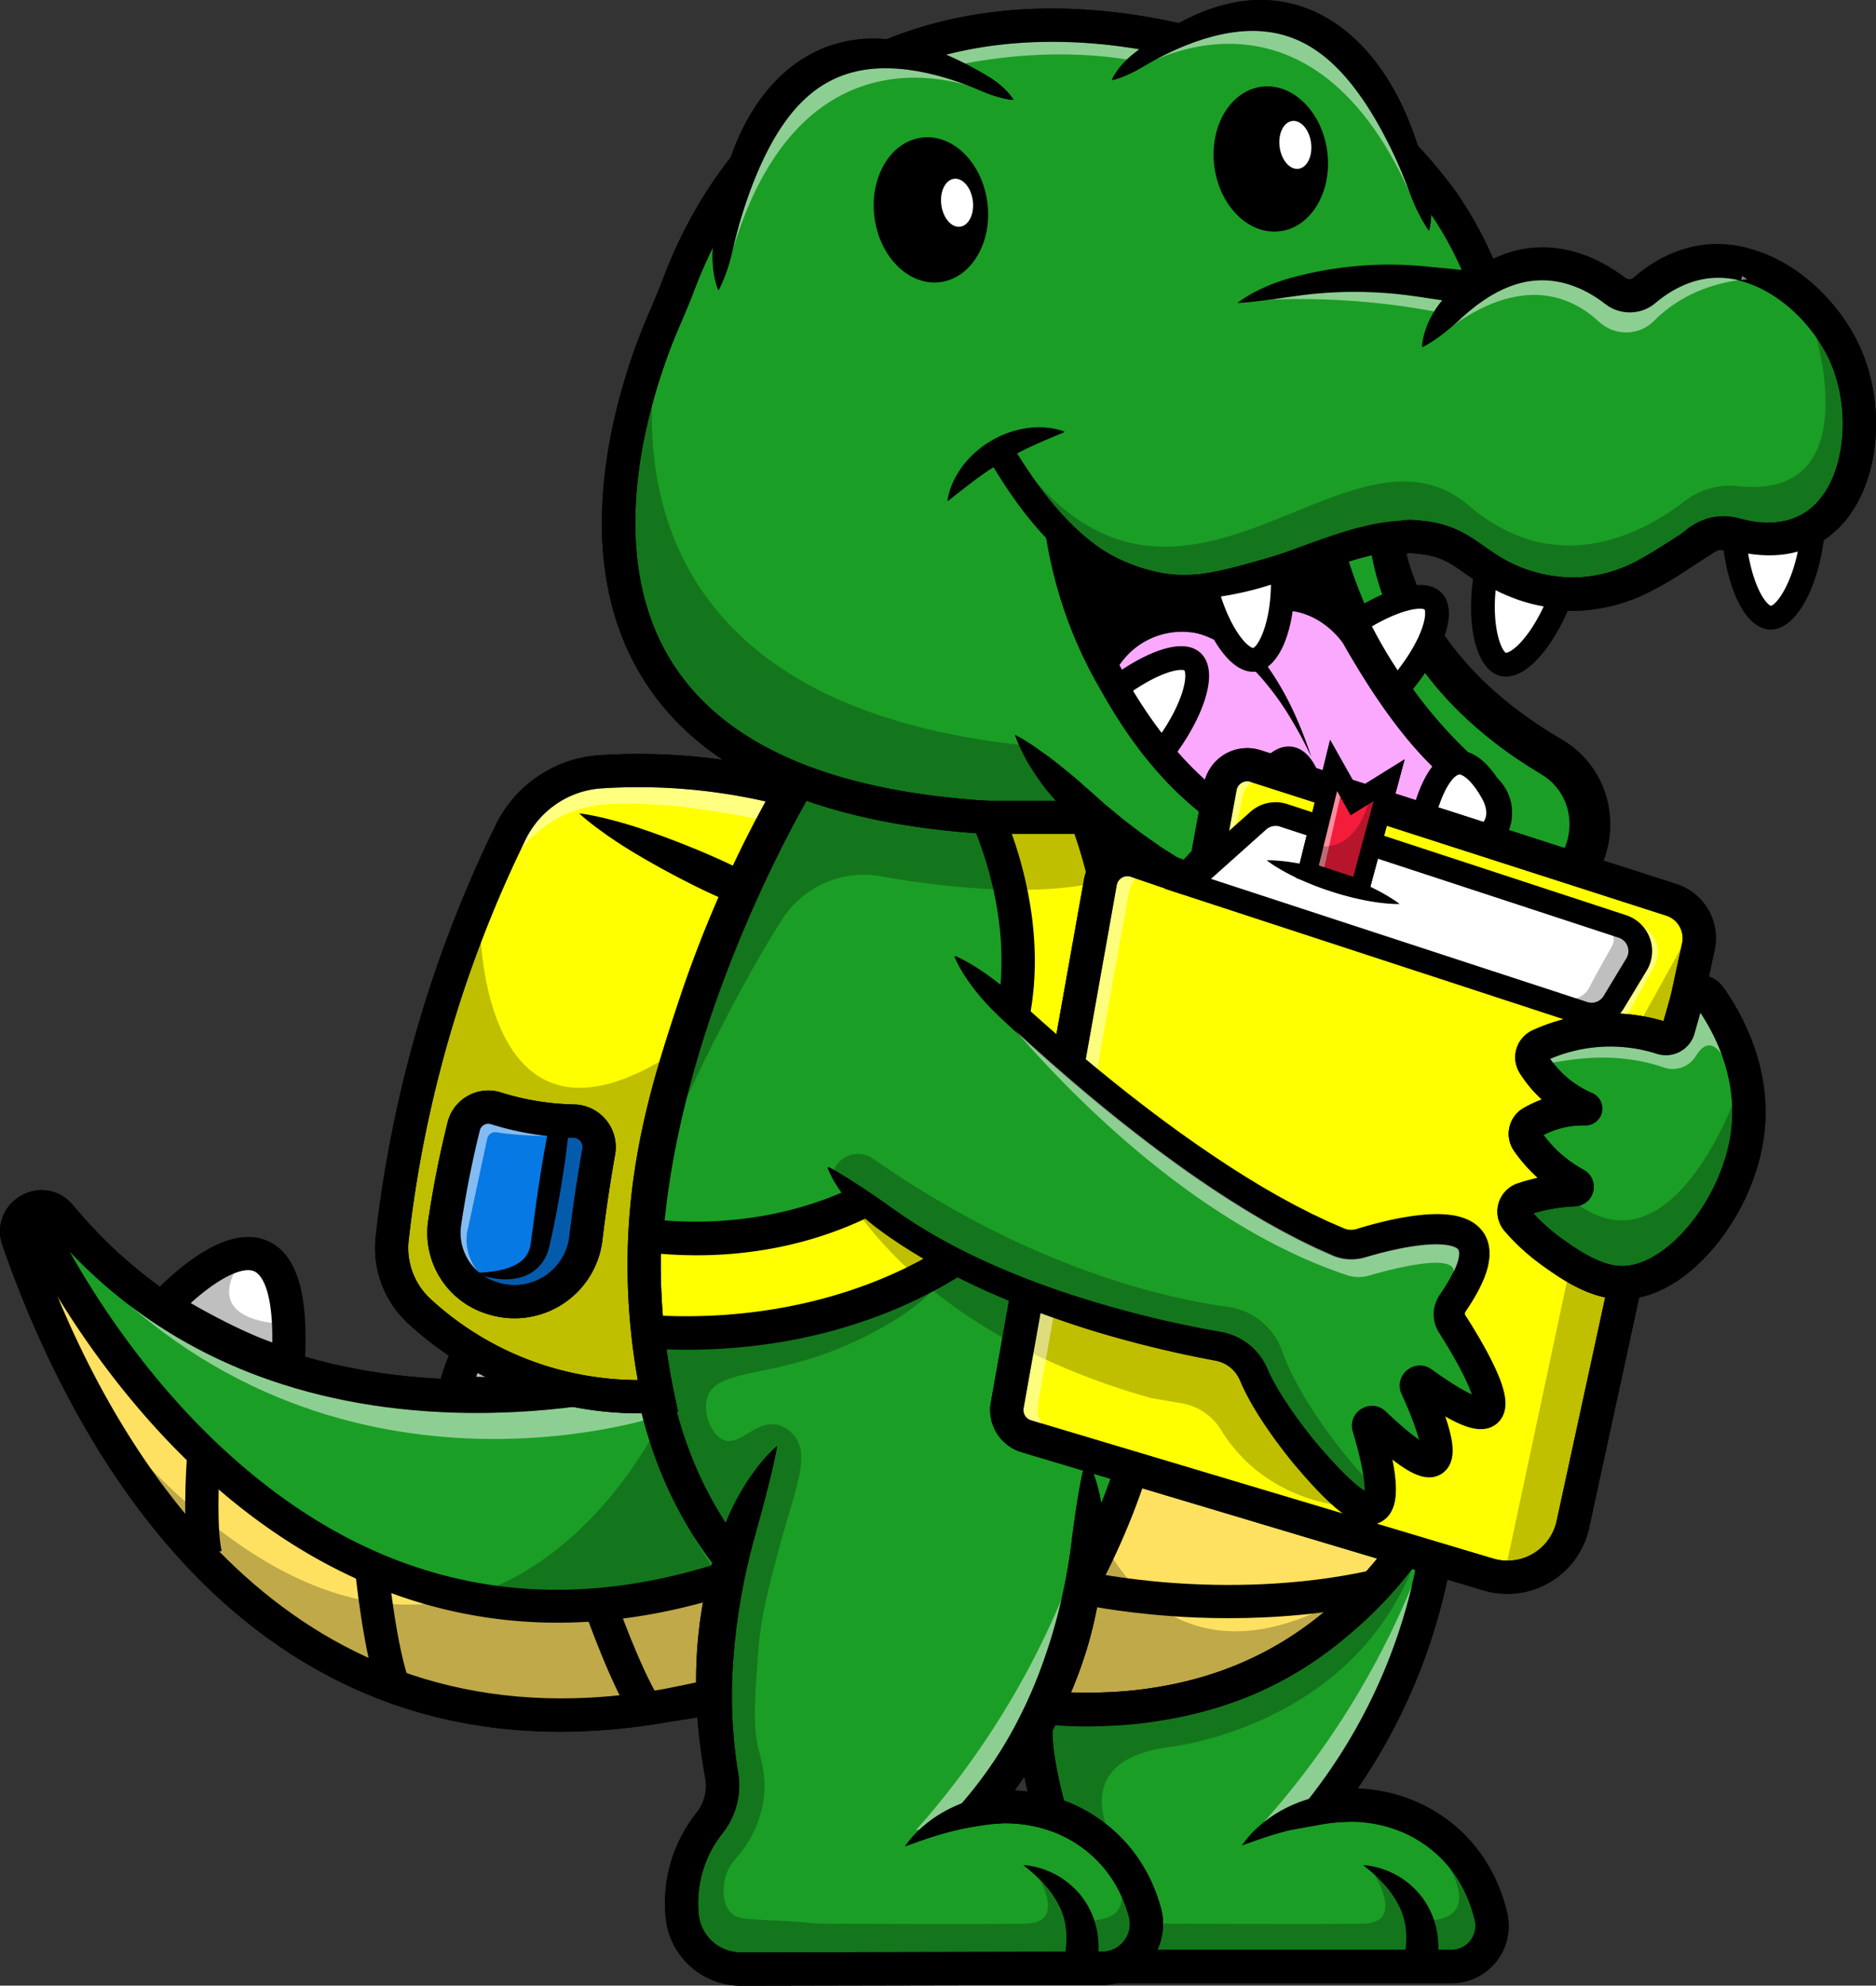 <svg xmlns="http://www.w3.org/2000/svg" id="Layer_1" data-name="Layer 1" viewBox="0 0 3046.95 3224.33"><rect x="0" y="0" width="3046.95" height="3224.33" fill="#333333" stroke="none"/><defs><style>.cls-1{fill:#1b9e25;}.cls-2{fill:#ffe162;}.cls-3{opacity:0.5;}.cls-4{fill:#fff;}.cls-5{opacity:0.25;}.cls-6{fill:#fba9ff;}.cls-7{fill:#ff0;}.cls-8{fill:#0779e4;}.cls-9{fill:#fcfcfc;}.cls-10{fill:#f41c3b;}.cls-11{fill:#020101;}.cls-12{fill:#df42d1;}</style></defs><path class="cls-1" d="M1597.39,2671.89S967.43,2871.48,594.84,2423c-28.44-34.23-83.09-3.09-68.44,38.93,119.48,342.54,410.9,870.8,1054.4,755.91a1014.16,1014.16,0,0,0,186.67-42.5c89.39-29.56,149.12-50.2,164.94-98.66,10.49-32.1-2-65.22-20-98.65C1837,2838.72,1681.19,2726.44,1597.39,2671.89Z" transform="translate(-497.05 -448.75)"></path><path d="M1153.07,3222c-114.78-37.13-220.63-101.43-314.6-191.09-78.35-74.77-149.3-167.95-210.89-277-48.36-85.59-91-180.86-126.65-283.16-10.86-31.14,1.63-64.24,30.37-80.49s63.29-9.83,84.29,15.44C764.61,2585.12,973,2680.29,1235,2688.6c197.15,6.27,352.26-41.79,354.27-42.43l12.16-3.85,10.7,7c107.82,70.18,251.56,182,324,315.87,18.84,34.83,36.18,76.31,22,119.87-20.38,62.4-91.75,86-182.12,115.89a1045.13,1045.13,0,0,1-191,43.55q-91.47,16.29-178.09,16.27C1317.74,3260.74,1232.85,3247.81,1153.07,3222Zm82-479.42c-121.63-3.67-234.78-26-336.32-66.44C771.2,2625.4,662,2546,574.09,2440.21c-6-7.18-12.74-4.93-16.24-2.95s-9.11,6.76-6,15.75c102.4,293.56,344.67,753.66,856.87,753.63,52.83,0,108.6-4.9,167.32-15.39l1.22-.19A992,992,0,0,0,1759,3149.7c84.23-27.86,136.43-46.69,147.77-81.42,6.27-19.21.85-42.37-18.12-77.45-64.82-119.82-194.4-222.5-295.63-289.54C1551.22,2713,1410.79,2747.9,1235,2742.58Z" transform="translate(-497.05 -448.75)"></path><path class="cls-2" d="M557.38,2463.13S915.5,3216.9,1679.85,3010.35l137.08,120.94S1410.82,3368,944,3084.38C944,3084.38,611.33,2800.72,557.38,2463.13Z" transform="translate(-497.05 -448.75)"></path><g class="cls-3"><path class="cls-4" d="M1569.61,2747.5s-559.79,191.19-966.76-285.14c0,0,451.61,358.26,951.09,209.19Z" transform="translate(-497.05 -448.75)"></path></g><path d="M1153.07,3222c-114.78-37.13-220.63-101.43-314.6-191.09-78.35-74.77-149.3-167.95-210.89-277-48.36-85.59-91-180.86-126.65-283.16-10.86-31.14,1.63-64.24,30.37-80.49s63.29-9.83,84.29,15.44C764.61,2585.12,973,2680.29,1235,2688.6c196.94,6.26,351.93-41.69,354.26-42.42l15-4.75,11.52,10.68c144.79,134.24,244.93,242.1,297.64,320.56,23.62,35.16,38.13,64.67,44.36,90.22,6.33,25.94,4,48.23-6.85,66.24-9.68,16-26.55,30.17-156.18,66-69.09,19.1-139.32,35.64-208.75,49.14l-.41.08q-91.77,16.38-178.7,16.37C1317.74,3260.74,1232.85,3247.81,1153.07,3222Zm627.25-78.86c98.79-27.32,120.45-39.54,124.85-42.76,3.41-6.9,8-31.28-36.59-97.63-49-73-142.66-174.13-278.35-300.68-45,12.42-183.17,45.73-355.21,40.51-121.63-3.67-234.78-26-336.32-66.44C771.2,2625.4,662,2546,574.09,2440.21c-6-7.18-12.74-4.93-16.24-2.95s-9.11,6.76-6,15.75c102.4,293.56,344.67,753.63,856.87,753.63,52.76,0,108.48-4.9,167.12-15.35C1643.85,3178.06,1712.64,3161.86,1780.32,3143.14Z" transform="translate(-497.05 -448.75)"></path><path class="cls-1" d="M1792,1714.72c-24.59,40.78-454.39,773.92-129.34,1238.61,1.19,1.71,2.4,3.41,3.62,5.12,69.75,97.62,169,170.25,282.45,209.19,149.51,51.3,414.85,106.6,643.46-32.41,325.55-197.95,454.75-715.79,195.78-1165.39L2569.06,1680Z" transform="translate(-497.05 -448.75)"></path><path d="M2240.11,3249.77c-120.55-3-229.76-32.46-300.15-56.62a610.75,610.75,0,0,1-164.89-86.4,594,594,0,0,1-130.75-132.61q-1.92-2.68-3.78-5.35c-337.85-483,109.16-1236.17,128.35-1268l7.46-12.37,805.68-36,228.46,302.46.84,1.46c125,216.93,169.15,464,124.42,695.64-42.52,220.24-162.64,404.77-329.55,506.26C2506,3219.21,2389.92,3250,2260.85,3250,2254,3250,2247.05,3250,2240.11,3249.77Zm316-1542.15L1807.85,1741c-27.31,47.52-124,224-185.69,441.4-89.17,314.43-68.11,568.6,62.59,755.45q1.71,2.45,3.47,4.9c66.24,92.7,159.35,161.64,269.25,199.35,136.43,46.82,398.49,105.18,620.7-29.94,153.94-93.6,265-265,304.61-470.39,42.17-218.42.49-451.68-117.37-657Z" transform="translate(-497.05 -448.75)"></path><path class="cls-2" d="M2125.87,1714.72a1672.45,1672.45,0,0,1,184.26,397c43.93,140.55,100.86,322.7,70.09,549.55-36.31,267.74-175.71,456.94-259,551.86a780.31,780.31,0,0,0,235,3.9c65.69-11,223.3-46.89,361.56-179.63C2926.46,2837,2928,2572.48,2927.46,2524a1164.56,1164.56,0,0,0-26.2-277.47c-57.76-264.88-195.78-448.69-282.19-545.67l-303.59-63.23Z" transform="translate(-497.05 -448.75)"></path><g class="cls-3"><path class="cls-4" d="M2898.17,2439.24S2771.77,1880.7,2569.06,1696c0,0,271.16,172.87,365.65,660Z" transform="translate(-497.05 -448.75)"></path></g><path d="M2243.19,3251.31c-120.55-3-229.76-32.46-300.15-56.62a611,611,0,0,1-164.89-86.4,594,594,0,0,1-130.75-132.61q-1.9-2.68-3.77-5.34c-337.86-483,109.15-1236.18,128.35-1268l7.46-12.37,805.68-36,228.46,302.47.83,1.45c125,216.93,169.15,464,124.43,695.64-42.53,220.24-162.64,404.77-329.56,506.26-100.2,60.93-216.28,91.75-345.35,91.75Q2253.63,3251.57,2243.19,3251.31Zm316-1542.15-748.23,33.4c-27.31,47.52-124,224-185.7,441.4-89.16,314.43-68.1,568.6,62.6,755.45q1.71,2.45,3.46,4.9c66.24,92.71,159.35,161.64,269.26,199.35,136.43,46.82,398.48,105.18,620.69-29.94,153.94-93.6,265-265,304.61-470.39,42.17-218.42.5-451.68-117.36-657Z" transform="translate(-497.05 -448.75)"></path><path class="cls-4" d="M1641.43,2041.67s-254.13-213.94,87.77-205.32q-17.28,35.4-34.18,73.38C1674.87,1955.12,1657.11,1999.22,1641.43,2041.67Z" transform="translate(-497.05 -448.75)"></path><path d="M1624.05,2062.3a463,463,0,0,1-56.16-58c-39.31-49-52.55-91.53-39.34-126.35,9.44-24.9,31.42-43.23,65.32-54.48,33-11,77.51-15.58,136-14.11l42,1.06-18.42,37.74c-11.63,23.84-23,48.23-33.76,72.49-18.94,42.67-36.76,86.52-53,130.35l-13.3,36Zm-45-165.21c-5.67,14.91,5.45,41.48,30.51,72.88,7,8.79,14.34,17,21.14,24.1,12.52-32.08,25.82-64,39.71-95.29q7.83-17.64,16-35.29C1598.06,1866.86,1581.9,1889.45,1579,1897.09Z" transform="translate(-497.05 -448.75)"></path><g class="cls-5"><path d="M1562.32,1917.54s94,72.72,100.37-65.91l58.08-8.54-86.69,192.08S1547.32,1974.17,1562.32,1917.54Z" transform="translate(-497.05 -448.75)"></path></g><path class="cls-4" d="M1543,2455.72S1247,2305,1582,2235.85q-8.79,38.4-16.64,79.22C1556,2363.85,1548.68,2410.83,1543,2455.72Z" transform="translate(-497.05 -448.75)"></path><path d="M1530.8,2479.76A461,461,0,0,1,1463,2436c-49.41-38.82-71.94-77.22-67-114.13,3.55-26.39,20.8-49.22,51.27-67.88,29.68-18.17,72-32.76,129.26-44.58l41.13-8.49-9.38,40.93c-5.92,25.84-11.46,52.17-16.45,78.26-8.77,45.86-16.17,92.61-22,139l-4.79,38.1Zm-81.36-150.69c-2.14,15.81,14.72,39.16,46.25,64.06,8.82,7,17.82,13.28,26.06,18.68,4.91-34.08,10.63-68.18,17.06-101.81,2.42-12.64,5-25.34,7.61-38C1461.13,2295.31,1450.54,2321,1449.44,2329.07Z" transform="translate(-497.05 -448.75)"></path><g class="cls-5"><path d="M1437.84,2352.77s108,49.52,82.81-86.95l54.62-21.49-40.86,206.73S1436.07,2411.32,1437.84,2352.77Z" transform="translate(-497.05 -448.75)"></path></g><path class="cls-4" d="M1234.4,2709.63s80.69-322.24,223-11.25c-12.88,2.65-30.14,5.79-50.65,8.31-10.6,1.3-31,3.54-64.75,4.62C1314.93,2712.19,1278.45,2712.34,1234.4,2709.63Z" transform="translate(-497.05 -448.75)"></path><path d="M1232.74,2736.56l-32.39-2,7.88-31.48a462.77,462.77,0,0,1,27.46-75.92c26.79-56.83,59.17-87.39,96.25-90.81,26.52-2.43,52.63,9.26,77.63,34.79,24.35,24.87,48,62.82,72.37,116L1496,2718l-33.19,6.84c-17.36,3.58-35.13,6.49-52.81,8.66-7.23.89-29.23,3.6-67.16,4.82q-17.91.57-36.19.57C1282.34,2738.85,1257.59,2738.09,1232.74,2736.56Zm104.17-146.48c-15.89,1.45-34.88,23.1-52.09,59.41a373.38,373.38,0,0,0-14.29,34.83c23.89.76,47.53.77,70.61,0,35.5-1.14,55.69-3.62,62.33-4.43,4.67-.58,9.36-1.21,14-1.9C1373.86,2594.16,1345.26,2589.34,1336.91,2590.08Z" transform="translate(-497.05 -448.75)"></path><g class="cls-5"><path d="M1311.21,2584.07s-24.1,116.34,103.28,61.26l33.16,48.43L1237,2700.18S1253.75,2595.45,1311.21,2584.07Z" transform="translate(-497.05 -448.75)"></path></g><path class="cls-4" d="M763,2569.9s223.5-245.76,201.82,95.56c-12.61-3.75-29.3-9.15-48.56-16.63-9.95-3.87-29-11.55-59.24-26.55C832.77,2610.24,800.57,2593.13,763,2569.9Z" transform="translate(-497.05 -448.75)"></path><path d="M957.15,2691.31c-17-5.06-34-10.89-50.63-17.34-6.78-2.63-27.42-10.65-61.45-27.52-32.1-15.92-64.47-34-96.23-53.61l-27.6-17.08,21.84-24a462.25,462.25,0,0,1,60.09-53.9c50.48-37.41,93.46-49,127.76-34.49,24.51,10.39,42,33,51.94,67.36,9.7,33.43,12.61,78.06,8.9,136.45L989.62,2701ZM835.9,2540.75c-10.8,8-20.77,16.42-29.07,23.94,20.7,12,41.52,23.16,62.21,33.42,31.85,15.8,50.79,23.15,57,25.57q6.59,2.55,13.26,5c1.21-94.53-21.7-112.33-29.42-115.61a25.26,25.26,0,0,0-9.87-1.8C884.55,2511.24,862,2521.53,835.9,2540.75Z" transform="translate(-497.05 -448.75)"></path><g class="cls-5"><path d="M890.09,2495.6s-76.26,91.11,62,102.82l6.31,58.36-188.62-94S834.08,2478.45,890.09,2495.6Z" transform="translate(-497.05 -448.75)"></path></g><path d="M2147.62,3230.82a1251.66,1251.66,0,0,0,136.15-207A1171.43,1171.43,0,0,0,2396.7,2701,1154.86,1154.86,0,0,0,2407,2333.72c-13.25-101.13-39.76-202.94-78.81-302.6-46.33-118.25-112.21-236.42-185.5-332.73l-42.94,32.67c80.12,105.28,334.49,485.65,243.93,959.78-34.66,181.44-117,356.43-238,506Z" transform="translate(-497.05 -448.75)"></path><path d="M2566.82,2372.86q25.28,0,49.57-1.63c60.93-4.08,117.29-15.83,167.52-34.91,87.54-33.27,126.86-77.88,128.49-79.76l-40.78-35.32.11-.13c-.34.38-34.36,38-110.83,66.21-71.23,26.29-194.8,49.57-379,11.18l-11,52.81C2439.65,2365.65,2505.34,2372.86,2566.82,2372.86Z" transform="translate(-497.05 -448.75)"></path><path d="M2557.57,2781.36q25.28,0,49.57-1.62c60.93-4.09,117.29-15.83,167.52-34.92,87.54-33.26,126.86-77.87,128.49-79.76l-40.78-35.32.11-.13c-.33.38-34.36,38-110.83,66.22-71.22,26.28-194.8,49.56-379,11.17l-11,52.82C2430.4,2774.15,2496.09,2781.36,2557.57,2781.36Z" transform="translate(-497.05 -448.75)"></path><g class="cls-5"><path d="M2910.93,2700.53a739,739,0,0,1-78-47.2c-32.66-22.74-75.62,9.85-62.27,47.34a189.35,189.35,0,0,0,7.71,18.37s60.37-26.66,124,28.46C2902.37,2747.5,2938.18,2741.36,2910.93,2700.53Z" transform="translate(-497.05 -448.75)"></path></g><g class="cls-5"><path d="M2826.17,2794.54a738.35,738.35,0,0,1-60.93-67.85c-24.64-31.26-75.21-12.57-73.34,27.18a188.33,188.33,0,0,0,2,19.82s65.51-8,110.39,63.3C2804.32,2837,2840.36,2841.52,2826.17,2794.54Z" transform="translate(-497.05 -448.75)"></path></g><path d="M1402.93,3083.68c98.17,0,199.27-17.82,302.4-53.43l-17.6-51c-312,107.73-594.32,44.55-839-187.79C663.91,2616,570.88,2404.8,570,2402.69l-49.5,21.46c1,2.27,24.62,56.42,72.2,133.62,43.82,71.1,117.16,175.93,217.66,271.64,113.74,108.32,238.3,183.07,370.21,222.2A778.89,778.89,0,0,0,1402.93,3083.68Z" transform="translate(-497.05 -448.75)"></path><path d="M2454.15,2047.6q23.86,0,46.82-1.53c57.59-3.86,110.86-15,158.35-33,82.88-31.5,120.19-73.83,121.73-75.62l-40.78-35.32.12-.14c-.31.36-32.27,35.63-104.07,62.08-66.92,24.65-183,46.46-356.19,10.38l-11,52.82C2334.07,2040.79,2396.09,2047.6,2454.15,2047.6Z" transform="translate(-497.05 -448.75)"></path><path d="M2492.68,3076.37c71.39,0,156.43-5.89,243.32-25.2l-11.7-52.67c-122.51,27.23-241.67,26.34-320.05,20.8-85.41-6-142.36-18.75-142.93-18.88L2249.39,3053c2.44.55,60.69,13.61,149.89,20C2426.25,3075,2457.84,3076.37,2492.68,3076.37Z" transform="translate(-497.05 -448.75)"></path><path d="M804.53,2979.5l52.54-12.26c-8-34.49-4.83-115.43-2.91-143.71l-53.83-3.65C799.57,2831.11,793.22,2931,804.53,2979.5Z" transform="translate(-497.05 -448.75)"></path><path d="M1114.13,3204.9l49.83-20.69c-23.33-56.21-37.3-198.16-37.44-199.58l-53.7,5.2C1073.42,2996,1087.71,3141.26,1114.13,3204.9Z" transform="translate(-497.05 -448.75)"></path><path d="M1532.22,3251.12l43.45-32c-27.32-37.1-64.63-134.47-76.71-168.86l-50.9,17.87C1449.94,3073.5,1494.57,3200,1532.22,3251.12Z" transform="translate(-497.05 -448.75)"></path><g class="cls-5"><path d="M2953.67,2282s39.89-7,77.2-5.17a32.22,32.22,0,0,0,33.93-32.31l-.14-22.64-123.32,9.25Z" transform="translate(-497.05 -448.75)"></path></g><g class="cls-5"><path d="M1560.14,2773.75s-324.49,644.19-890.61-19.35c0,0,340.29,785.48,1161.91,369.27C1831.44,3123.67,1638.75,3095.92,1560.14,2773.75Z" transform="translate(-497.05 -448.75)"></path></g><path class="cls-1" d="M2193.7,3222.33c-35.92,19.09,7.6,166.53,18.5,203.48,16.12,54.64,42.94,129.82,89.18,215.81h553.17c42.65,0,73.89-39.88,64-81.37-10.05-42.12-32.59-92.65-82.1-131.51-81.31-63.81-174.88-48.7-189.86-46a921.9,921.9,0,0,0,193.78-518.8c-28.14,57.67-78,139.51-163.4,212.73-25.77,22.09-80.39,68.15-163.4,101.74-60.72,24.58-114.69,33.61-135.66,37a617.15,617.15,0,0,1-70.91,7.71c-24.58,1.21-51.05,2.52-86.32,0C2199,3221.55,2197.63,3220.24,2193.7,3222.33Z" transform="translate(-497.05 -448.75)"></path><path d="M2277.62,3654.4a1162.45,1162.45,0,0,1-91.29-221c-43.08-146-44.61-214-5.29-234.93h0c9.84-5.23,17.73-4.46,26.86-3.58,3.4.33,8.06.79,14.7,1.26,33.64,2.41,58.77,1.17,83.07,0a591.15,591.15,0,0,0,67.93-7.4c17.49-2.83,70.71-11.44,129.85-35.37,80.62-32.63,133.42-77.89,156-97.22,65.16-55.86,117.89-124.52,156.71-204.08l58.2-119.25-7,132.51A948,948,0,0,1,2702,3352.62c42.55,2,99,14,151.14,54.9,45.69,35.86,77.39,86.51,91.69,146.48a92.9,92.9,0,0,1-90.24,114.6h-569.3Zm373.71-245.13-69.13,12.35,43.08-55.46a894.4,894.4,0,0,0,173.14-380.88,673.5,673.5,0,0,1-103.9,111.86c-24.54,21-82,70.32-170.83,106.26-64.76,26.21-122.5,35.55-141.47,38.62a641.92,641.92,0,0,1-73.89,8c-24.69,1.22-52.68,2.6-89.58,0-4.42-.32-8-.62-11-.9-1.59,8.68-2.62,29.35,6.2,74.26,7.66,39.07,19.19,78.12,24.11,94.8a1105.65,1105.65,0,0,0,79.56,196.47h536.92a38.54,38.54,0,0,0,30.42-14.73,39,39,0,0,0,7.34-33.4c-11.61-48.68-36-87.89-72.52-116.54-45.94-36.06-96.35-43.81-131.17-43.81A215.67,215.67,0,0,0,2651.33,3409.27Z" transform="translate(-497.05 -448.75)"></path><g class="cls-3"><path class="cls-4" d="M2802.6,2992.64a1350.91,1350.91,0,0,1-252,413.9l109.33-21.11a710.34,710.34,0,0,0,142.71-392.79Z" transform="translate(-497.05 -448.75)"></path></g><path d="M2277.62,3655.17a1162.45,1162.45,0,0,1-91.29-221c-43.08-146-44.61-214-5.29-234.93h0c9.84-5.23,17.73-4.46,26.86-3.58,3.4.33,8.06.79,14.7,1.26,33.64,2.4,58.77,1.17,83.07,0a591.15,591.15,0,0,0,67.93-7.4c17.49-2.83,70.71-11.44,129.85-35.37,80.62-32.63,133.42-77.89,156-97.22,65.16-55.85,117.89-124.52,156.71-204.08l58.2-119.24-7,132.5A948,948,0,0,1,2702,3353.39c42.55,2,99,14,151.14,54.9,45.69,35.86,77.39,86.51,91.69,146.48a92.9,92.9,0,0,1-90.24,114.6h-569.3ZM2651.33,3410l-69.13,12.35,43.08-55.45a894.47,894.47,0,0,0,173.14-380.89,673.11,673.11,0,0,1-103.9,111.86c-24.54,21-82,70.32-170.83,106.26-64.76,26.21-122.5,35.55-141.47,38.62a641.92,641.92,0,0,1-73.89,8c-24.69,1.22-52.68,2.61-89.58,0-4.42-.32-8-.62-11-.89-1.59,8.67-2.62,29.34,6.2,74.25,7.66,39.07,19.19,78.12,24.11,94.8a1105.65,1105.65,0,0,0,79.56,196.47h536.92a38.51,38.51,0,0,0,30.42-14.73,39,39,0,0,0,7.34-33.4c-11.61-48.68-36-87.89-72.52-116.54-45.94-36.06-96.35-43.81-131.17-43.81A215.67,215.67,0,0,0,2651.33,3410Z" transform="translate(-497.05 -448.75)"></path><path class="cls-1" d="M2261.53,2815.37A755.8,755.8,0,0,1,2087,3385.8c15-2.68,108.55-17.79,189.87,46,45.72,35.88,68.44,81.7,79.56,121.68,12.76,45.87-21.86,91.26-69.47,91.36l-586.29,1.23c-49.42.11-91.07-37.3-95.73-86.49,0-.41-.07-.82-.11-1.23a209.46,209.46,0,0,1,44.94-150,96.39,96.39,0,0,0,19.45-76.69A808.29,808.29,0,0,1,1759,2796.87Z" transform="translate(-497.05 -448.75)"></path><path d="M2261.53,2815.37c-2.09,6.65-3.58,13.17-5.09,19.64s-2.82,12.89-4,19.25c-2.53,12.73-4.59,25.29-6.59,37.74l-2.79,18.61-2.57,18.49c-1.67,12.29-3.11,24.55-4.71,36.77A926.34,926.34,0,0,1,2204,3109.65c-7.4,23.37-15.35,46.59-24.57,69.34s-19.56,45.06-30.94,66.87a675.1,675.1,0,0,1-82.07,122.54l-48,57,73.37-13a205,205,0,0,1,27.47-2.84,237.55,237.55,0,0,1,28.11.55,221.09,221.09,0,0,1,54.53,11.26,199.25,199.25,0,0,1,89.43,62.26,200.59,200.59,0,0,1,28.53,47.19,229.11,229.11,0,0,1,9.54,26.32l1,3.38.62,2.49a45.47,45.47,0,0,1,.82,4.85,44.39,44.39,0,0,1-6.14,28.09,45.91,45.91,0,0,1-13.45,14.22,44.76,44.76,0,0,1-18,7.16c-1.61.28-3.26.41-4.91.53l-2.54.08h-3.92l-15.67,0L1765.76,3619l-62.68.13h-2.44l-.36,0-.71,0-2.82-.14-2.83-.11-2.78-.42a37.23,37.23,0,0,1-5.55-1l-2.73-.65-1.38-.3c-.45-.13-.88-.31-1.33-.46-1.76-.64-3.57-1.14-5.32-1.83s-3.42-1.55-5.15-2.28c-1.64-.92-3.27-1.86-4.92-2.75a19.1,19.1,0,0,1-2.36-1.54l-2.33-1.58a69.38,69.38,0,0,1-25.7-35.9l-1.34-5.44a15.22,15.22,0,0,1-.5-2.76l-.39-2.79-.22-1.39-.11-.69-.08-.86-.27-3.41q-.24-3.4-.36-6.84a184.86,184.86,0,0,1,1.05-27.34,179.92,179.92,0,0,1,14-52.48A182,182,0,0,1,1659,3442q3.64-5.79,7.72-11.35c1.35-1.84,2.75-3.66,4.16-5.47,2-2.6,4-5.27,5.84-8.07a124.21,124.21,0,0,0,20.81-76c0-1.67-.26-3.33-.39-5l-.23-2.5-.35-2.49-.71-4.77-.6-3.73q-1.26-7.47-2.3-15c-1.37-10-2.59-20-3.56-30.06a768.58,768.58,0,0,1-2.25-120.78c.29-5,.54-10.05,1-15.06s.73-10,1.21-15,.86-10,1.51-15l1.67-15c.46-5,1.3-10,2-14.95l2-14.95,2.45-14.89c.8-5,1.54-9.95,2.56-14.88l2.76-14.85c.43-2.49,1-4.95,1.49-7.41l1.6-7.39,1.53-7.4.76-3.71.88-3.68,3.48-14.73c.54-2.47,1.15-4.92,1.8-7.36l1.89-7.34c1.28-4.89,2.47-9.81,3.92-14.65s2.71-9.76,4-14.67,2.77-9.76,4.06-14.69c5.38-19.62,10.61-39.44,15.68-59.65,1.29-5,2.6-10.09,3.74-15.24.57-2.58,1.27-5.1,1.86-7.68l1.77-7.77c.54-2.62,1.16-5.21,1.74-7.82l1.65-7.91c1.05-5.32,2.15-10.64,2.91-16.19-4.2,3.64-8.16,7.46-12,11.37s-7.47,8-11,12.1-7,8.35-10.24,12.66-6.46,8.69-9.62,13.1a386.69,386.69,0,0,0-32.06,56.22c-9.33,19.5-16.32,39.95-23.2,60.44-6.57,20.6-12.31,41.49-17,62.64-1.26,5.27-2.23,10.59-3.27,15.91s-2.08,10.63-3,16l-2.46,16.06c-.83,5.35-1.65,10.71-2.19,16.1q-4,32.26-5,64.79t.67,64.93c1.08,21.61,3.11,43.15,5.73,64.6,1.31,10.72,2.88,21.41,4.62,32.06.9,5.33,1.74,10.66,2.72,16l.7,4,.48,3,.23,1.39.14,1.4c.07.93.24,1.86.26,2.8a68.91,68.91,0,0,1-11.6,42.77c-1,1.61-2.18,3-3.34,4.63q-2.71,3.45-5.32,7-5.21,7.09-9.91,14.55a237.23,237.23,0,0,0-16.54,31.2,234.05,234.05,0,0,0-18.26,68.14,239.84,239.84,0,0,0-1.35,35.23c.1,2.94.26,5.88.46,8.81l.36,4.4.1,1.1.16,1.24.35,2.49.71,5a43.6,43.6,0,0,0,.91,4.93c.79,3.27,1.53,6.54,2.43,9.77a123.41,123.41,0,0,0,45.88,64.26l4.13,2.83c1.41.91,2.73,1.94,4.22,2.71,2.91,1.65,5.82,3.29,8.77,4.86,3,1.39,6.11,2.74,9.18,4.08s6.31,2.22,9.47,3.3c.8.26,1.59.54,2.39.77l2.44.59,4.89,1.17a84.55,84.55,0,0,0,9.87,1.73l5,.67c1.67.11,3.34.19,5,.27l5,.21,1.25,0,.62,0h2.45l62.67-.13,501.42-1.05,15.67,0h3.92l5.28-.16a101.11,101.11,0,0,0,10.67-1.15,98.9,98.9,0,0,0,80.78-119.49c-.41-1.69-.85-3.54-1.28-5.1l-1.21-4.14a282.88,282.88,0,0,0-11.81-32.56,255.35,255.35,0,0,0-36.16-59.72,253.32,253.32,0,0,0-113.65-79.2,275,275,0,0,0-67.89-14,290.24,290.24,0,0,0-34.52-.68,258.17,258.17,0,0,0-34.82,3.64l25.36,44c34-40.51,64.72-83.86,90.78-130,13.07-23.06,24.94-46.82,35.71-71.1a719.29,719.29,0,0,0,27.69-74.7,659,659,0,0,0,27.61-156.45c.27-6.61.74-13.21.77-19.83s.12-13.23-.25-19.85-.65-13.21-1.4-19.81c-.32-3.29-.73-6.58-1.1-9.87s-1-6.57-1.49-9.84a290.83,290.83,0,0,0-9-38.86c-2.06-6.38-4.18-12.72-6.74-19A159.68,159.68,0,0,0,2261.53,2815.37Z" transform="translate(-497.05 -448.75)"></path><g class="cls-3"><path class="cls-4" d="M2236.86,3006.52a1350.7,1350.7,0,0,1-252,413.89l109.32-21.11a710.34,710.34,0,0,0,142.71-392.78Z" transform="translate(-497.05 -448.75)"></path></g><path d="M2261.53,2815.37c-2.09,6.65-3.58,13.17-5.09,19.64s-2.82,12.89-4,19.25c-2.53,12.73-4.59,25.29-6.59,37.74l-2.79,18.61-2.57,18.49c-1.67,12.29-3.11,24.55-4.71,36.77A926.34,926.34,0,0,1,2204,3109.65c-7.4,23.37-15.35,46.59-24.57,69.34s-19.56,45.06-30.94,66.87a675.1,675.1,0,0,1-82.07,122.54l-48,57,73.37-13a205,205,0,0,1,27.47-2.84,237.55,237.55,0,0,1,28.11.55,221.09,221.09,0,0,1,54.53,11.26,199.25,199.25,0,0,1,89.43,62.26,200.59,200.59,0,0,1,28.53,47.19,229.11,229.11,0,0,1,9.54,26.32l1,3.38.62,2.49a45.47,45.47,0,0,1,.82,4.85,44.39,44.39,0,0,1-6.14,28.09,45.91,45.91,0,0,1-13.45,14.22,44.76,44.76,0,0,1-18,7.16c-1.61.28-3.26.41-4.91.53l-2.54.08h-3.92l-15.67,0L1765.76,3619l-62.68.13h-2.44l-.36,0-.71,0-2.82-.14-2.83-.11-2.78-.42a37.23,37.23,0,0,1-5.55-1l-2.73-.65-1.38-.3c-.45-.13-.88-.31-1.33-.46-1.76-.64-3.57-1.14-5.32-1.83s-3.42-1.55-5.15-2.28c-1.64-.92-3.27-1.86-4.92-2.75a19.1,19.1,0,0,1-2.36-1.54l-2.33-1.58a69.38,69.38,0,0,1-25.7-35.9l-1.34-5.44a15.22,15.22,0,0,1-.5-2.76l-.39-2.79-.22-1.39-.11-.69-.08-.86-.27-3.41q-.24-3.4-.36-6.84a184.86,184.86,0,0,1,1.05-27.34,179.92,179.92,0,0,1,14-52.48A182,182,0,0,1,1659,3442q3.64-5.79,7.72-11.35c1.35-1.84,2.75-3.66,4.16-5.47,2-2.6,4-5.27,5.84-8.07a124.21,124.21,0,0,0,20.81-76c0-1.67-.26-3.33-.39-5l-.23-2.5-.35-2.49-.71-4.77-.6-3.73q-1.26-7.47-2.3-15c-1.37-10-2.59-20-3.56-30.06a768.58,768.58,0,0,1-2.25-120.78c.29-5,.54-10.05,1-15.06s.73-10,1.21-15,.86-10,1.51-15l1.67-15c.46-5,1.3-10,2-14.95l2-14.95,2.45-14.89c.8-5,1.54-9.95,2.56-14.88l2.76-14.85c.43-2.49,1-4.95,1.49-7.41l1.6-7.39,1.53-7.4.76-3.71.88-3.68,3.48-14.73c.54-2.47,1.15-4.92,1.8-7.36l1.89-7.34c1.28-4.89,2.47-9.81,3.92-14.65s2.71-9.76,4-14.67,2.77-9.76,4.06-14.69c5.38-19.62,10.61-39.44,15.68-59.65,1.29-5,2.6-10.09,3.74-15.24.57-2.58,1.27-5.1,1.86-7.68l1.77-7.77c.54-2.62,1.16-5.21,1.74-7.82l1.65-7.91c1.05-5.32,2.15-10.64,2.91-16.19-4.2,3.64-8.16,7.46-12,11.37s-7.47,8-11,12.1-7,8.35-10.24,12.66-6.46,8.69-9.62,13.1a386.69,386.69,0,0,0-32.06,56.22c-9.33,19.5-16.32,39.95-23.2,60.44-6.57,20.6-12.31,41.49-17,62.64-1.26,5.27-2.23,10.59-3.27,15.91s-2.08,10.63-3,16l-2.46,16.06c-.83,5.35-1.65,10.71-2.19,16.1q-4,32.26-5,64.79t.67,64.93c1.08,21.61,3.11,43.15,5.73,64.6,1.31,10.72,2.88,21.41,4.62,32.06.9,5.33,1.74,10.66,2.72,16l.7,4,.48,3,.23,1.39.14,1.4c.07.93.24,1.86.26,2.8a68.91,68.91,0,0,1-11.6,42.77c-1,1.61-2.18,3-3.34,4.63q-2.71,3.45-5.32,7-5.21,7.09-9.91,14.55a237.23,237.23,0,0,0-16.54,31.2,234.05,234.05,0,0,0-18.26,68.14,239.84,239.84,0,0,0-1.35,35.23c.1,2.94.26,5.88.46,8.81l.36,4.4.1,1.1.16,1.24.35,2.49.71,5a43.6,43.6,0,0,0,.91,4.93c.79,3.27,1.53,6.54,2.43,9.77a123.41,123.41,0,0,0,45.88,64.26l4.13,2.83c1.41.91,2.73,1.94,4.22,2.71,2.91,1.65,5.82,3.29,8.77,4.86,3,1.39,6.11,2.74,9.18,4.08s6.31,2.22,9.47,3.3c.8.26,1.59.54,2.39.77l2.44.59,4.89,1.17a84.55,84.55,0,0,0,9.87,1.73l5,.67c1.67.11,3.34.19,5,.27l5,.21,1.25,0,.62,0h2.45l62.67-.13,501.42-1.05,15.67,0h3.92l5.28-.16a101.11,101.11,0,0,0,10.67-1.15,98.9,98.9,0,0,0,80.78-119.49c-.41-1.69-.85-3.54-1.28-5.1l-1.21-4.14a282.88,282.88,0,0,0-11.81-32.56,255.35,255.35,0,0,0-36.16-59.72,253.32,253.32,0,0,0-113.65-79.2,275,275,0,0,0-67.89-14,290.24,290.24,0,0,0-34.52-.68,258.17,258.17,0,0,0-34.82,3.64l25.36,44c34-40.51,64.72-83.86,90.78-130,13.07-23.06,24.94-46.82,35.71-71.1a719.29,719.29,0,0,0,27.69-74.7,659,659,0,0,0,27.61-156.45c.27-6.61.74-13.21.77-19.83s.12-13.23-.25-19.85-.65-13.21-1.4-19.81c-.32-3.29-.73-6.58-1.1-9.87s-1-6.57-1.49-9.84a290.83,290.83,0,0,0-9-38.86c-2.06-6.38-4.18-12.72-6.74-19A159.68,159.68,0,0,0,2261.53,2815.37Z" transform="translate(-497.05 -448.75)"></path><path class="cls-1" d="M3386.07,1323.76c16.59-2,37.51-7.14,57.66-20.25,76.23-49.58,92.76-182,50.75-277.52-36.89-83.87-131.69-168.34-234.33-150.9-60.25,10.24-99.65,51.45-115.78,70.66L2913,919.26a605.09,605.09,0,0,0-69.13-137.5s-48.63-72-119.93-131C2597,545.8,2129,363.31,1803.72,621.5c-48.09,38.16-142,124.78-203.27,286.2-7.38,19.45-15.35,38.67-23.68,57.73-64.9,148.66-309,828.42,662.22,813.46,176.93-2.72,280.31,19.39,359.6-50.1,131.06-114.86,82.67-389.08,179.46-408,7.87-1.54,15.13-.73,29.64.89,70,7.83,83.37,49.76,157.33,76.33,49.68,17.85,90.63,15.81,101.37,15.08a257.21,257.21,0,0,0,81.41-19.68c19.29-8.29,36.61-18.74,49.46-26.5,11.43-6.89,25.59-16,46-29.16C3271,1319.85,3275,1317,3284,1315.46c15.47-2.61,22.81,2.83,44.37,6.79A191.62,191.62,0,0,0,3386.07,1323.76Z" transform="translate(-497.05 -448.75)"></path><path d="M2346.32,1806.45c-31.85-.55-68-1.19-106.91-.58-10.61.16-21.08.24-31.49.24-329.71,0-551.58-82.23-659.65-244.6-62.84-94.41-85.63-213.16-67.72-353,14.21-111,50.9-206.74,71.5-253.92,8.91-20.41,16.49-38.89,23.18-56.52C1621.35,776.66,1694.56,673.7,1787,600.37c185-146.83,404.12-150.16,555.35-127.09,176.38,26.9,330.37,100.06,398.79,156.66,38.45,31.8,70.31,67.14,90.27,91.19,11.29,13.6,20.07,25.13,25.45,32.42,4.22,5.7,7.23,9.78,9.36,13.14l0,0a631.72,631.72,0,0,1,66.35,127.68l201,23c26.42-28.25,67-59.49,122.13-68.87,115-19.53,221.6,71.28,263.55,166.64,22.67,51.54,30.28,113.95,20.88,171.21-10.27,62.58-39.25,112.23-81.62,139.79-20.05,13-43.3,21.25-69.1,24.4h-.08a220,220,0,0,1-65.8-1.76c-8.39-1.54-14.85-3.26-20-4.65-9-2.39-10.88-2.76-15-2.07-2.62.44-6.2,2.65-25.14,14.86l-5.54,3.57c-20.21,13-34.81,22.41-46.56,29.5-13.4,8.09-31.76,19.16-52.75,28.18a283.73,283.73,0,0,1-90.22,21.81c-20.75,1.42-62.93,1.15-112.33-16.6-35.94-12.91-58.69-28.93-78.77-43.07-23.26-16.38-40.07-28.22-72.44-31.84-12.56-1.4-17.79-1.94-21.46-1.22-28.6,5.59-41.33,72.19-53.65,136.6-17,88.84-38.12,199.42-113.21,265.23-57.48,50.37-125,58.06-212.56,58.06C2385.56,1807.14,2366.42,1806.81,2346.32,1806.45Zm464.36-511.6c46.13,5.16,72.25,23.55,97.52,41.35,18.12,12.76,36.86,26,65.94,36.4,41.65,15,77.1,14.46,90.41,13.55a228.27,228.27,0,0,0,72.6-17.55c17.59-7.56,34.11-17.53,46.18-24.8,11.07-6.69,25.4-15.91,45.35-28.75l5.39-3.48c24.93-16.07,31.63-20.39,45.4-22.71,16-2.69,27.11.27,37.86,3.14,4.71,1.26,9.59,2.56,15.87,3.72a166.43,166.43,0,0,0,49.61,1.26c17.57-2.15,33.12-7.56,46.21-16.08,29.49-19.18,50-55.87,57.8-103.3,7.75-47.22,1.54-98.52-17-140.75-34.2-77.76-120.29-149.59-205.12-135.17-46.35,7.88-79.77,37.75-99.64,61.42l-9.33,11.1-262.58-30.06-5.61-15.92a578,578,0,0,0-66-131.37l0,0c-1.29-1.9-48.08-70.17-114.74-125.3-64.89-53.67-213.69-120.68-372.55-144.91-140.63-21.44-343.89-18.73-513.67,116-84.78,67.29-152.15,162.26-194.82,274.64-7,18.46-14.91,37.74-24.18,59-35.12,80.44-139.53,358.25-8.31,555.39,100.66,151.22,317.84,225.35,645.4,220.3,39.84-.61,76.42,0,108.69.59,112.09,2,179.74,3.14,233.54-44,61.14-53.58,79.54-149.85,95.78-234.79,7.88-41.2,15.32-80.11,27.21-110.66,5.75-14.79,23.27-59.79,69.07-68.75a71.35,71.35,0,0,1,14-1.34C2793.78,1293,2801.1,1293.78,2810.68,1294.85Z" transform="translate(-497.05 -448.75)"></path><g class="cls-3"><path class="cls-4" d="M2344.19,547.6c-4.38,2.18-127.57-32.2-320.4,12.69l-61.94-21.89s201.23-86.24,442.39-27.34Z" transform="translate(-497.05 -448.75)"></path></g><path d="M2346.32,1806.45c-31.85-.55-68-1.19-106.91-.58-10.61.16-21.08.24-31.49.24-329.71,0-551.58-82.23-659.65-244.6-62.84-94.41-85.63-213.16-67.72-353,14.21-111,50.9-206.74,71.5-253.92,8.91-20.41,16.49-38.89,23.18-56.52C1621.35,776.66,1694.56,673.7,1787,600.37c185-146.83,404.12-150.16,555.35-127.09,176.38,26.9,330.37,100.06,398.79,156.66,38.45,31.8,70.31,67.14,90.27,91.19,11.29,13.6,20.07,25.13,25.45,32.42,4.22,5.7,7.23,9.78,9.36,13.14l0,0a631.72,631.72,0,0,1,66.35,127.68l201,23c26.42-28.25,67-59.49,122.13-68.87,115-19.53,221.6,71.28,263.55,166.64,22.67,51.54,30.28,113.95,20.88,171.21-10.27,62.58-39.25,112.23-81.62,139.79-20.05,13-43.3,21.25-69.1,24.4h-.08a220,220,0,0,1-65.8-1.76c-8.39-1.54-14.85-3.26-20-4.65-9-2.39-10.88-2.76-15-2.07-2.62.44-6.2,2.65-25.14,14.86l-5.54,3.57c-20.21,13-34.81,22.41-46.56,29.5-13.4,8.09-31.76,19.16-52.75,28.18a283.73,283.73,0,0,1-90.22,21.81c-20.75,1.42-62.93,1.15-112.33-16.6-35.94-12.91-58.69-28.93-78.77-43.07-23.26-16.38-40.07-28.22-72.44-31.84-12.56-1.4-17.79-1.94-21.46-1.22-28.6,5.59-41.33,72.19-53.65,136.6-17,88.84-38.12,199.42-113.21,265.23-57.48,50.37-125,58.06-212.56,58.06C2385.56,1807.14,2366.42,1806.81,2346.32,1806.45Zm464.36-511.6c46.13,5.16,72.25,23.55,97.52,41.35,18.12,12.76,36.86,26,65.94,36.4,41.65,15,77.1,14.46,90.41,13.55a228.27,228.27,0,0,0,72.6-17.55c17.59-7.56,34.11-17.53,46.18-24.8,11.07-6.69,25.4-15.91,45.35-28.75l5.39-3.48c24.93-16.07,31.63-20.39,45.4-22.71,16-2.69,27.11.27,37.86,3.14,4.71,1.26,9.59,2.56,15.87,3.72a166.43,166.43,0,0,0,49.61,1.26c17.57-2.15,33.12-7.56,46.21-16.08,29.49-19.18,50-55.87,57.8-103.3,7.75-47.22,1.54-98.52-17-140.75-34.2-77.76-120.29-149.59-205.12-135.17-46.35,7.88-79.77,37.75-99.64,61.42l-9.33,11.1-262.58-30.06-5.61-15.92a578,578,0,0,0-66-131.37l0,0c-1.29-1.9-48.08-70.17-114.74-125.3-64.89-53.67-213.69-120.68-372.55-144.91-140.63-21.44-343.89-18.73-513.67,116-84.78,67.29-152.15,162.26-194.82,274.64-7,18.46-14.91,37.74-24.18,59-35.12,80.44-139.53,358.25-8.31,555.39,100.66,151.22,317.84,225.35,645.4,220.3,39.84-.61,76.42,0,108.69.59,112.09,2,179.74,3.14,233.54-44,61.14-53.58,79.54-149.85,95.78-234.79,7.88-41.2,15.32-80.11,27.21-110.66,5.75-14.79,23.27-59.79,69.07-68.75a71.35,71.35,0,0,1,14-1.34C2793.78,1293,2801.1,1293.78,2810.68,1294.85Z" transform="translate(-497.05 -448.75)"></path><path class="cls-1" d="M2817.91,823.34s-96.31-581.19-515.33-244.55Z" transform="translate(-497.05 -448.75)"></path><path d="M2817.91,823.34a84.21,84.21,0,0,0,2.56-12.43c.6-4.12.91-8.22,1.13-12.3a177.4,177.4,0,0,0-.62-24.22c-1.41-16-5.35-31.43-9.13-46.93A601.64,601.64,0,0,0,2781.47,636c-12.86-29.78-28.79-58.78-49.11-85.43a313.65,313.65,0,0,0-33.87-37.76,260.92,260.92,0,0,0-41.06-31.67,225.32,225.32,0,0,0-47.85-22.23,215,215,0,0,0-51.94-9.75,219.43,219.43,0,0,0-51.85,3A274.16,274.16,0,0,0,2457,465.5c-31.27,11.65-59.67,28-86.11,46.19-6.57,4.61-13,9.37-19.46,14.06l-9.41,7.36c-3.12,2.48-6.32,4.84-9.3,7.48A159.31,159.31,0,0,0,2316,557.8c-2.53,3.17-4.92,6.5-7.19,10a82.8,82.8,0,0,0-6.19,11,86.94,86.94,0,0,0,12.22-3.3c3.87-1.32,7.62-2.77,11.22-4.39A172.48,172.48,0,0,0,2347,560.77c6.7-3.75,13.26-7.64,19.87-11.43,6.72-3.56,13.4-7.19,20.14-10.63,13.59-6.64,27.24-13,41.18-18.17l5.19-2c1.73-.67,3.45-1.37,5.21-1.92l10.48-3.52c3.46-1.26,7-2.13,10.52-3.14l5.25-1.52,2.62-.77,2.64-.62c28.11-6.88,56.39-10.09,83.35-6.85a171.12,171.12,0,0,1,39.23,9,174.28,174.28,0,0,1,36.25,17.71,217.63,217.63,0,0,1,32.63,25.36,299.18,299.18,0,0,1,28.9,31.19c18.09,22.35,34.09,47.18,48.51,73.29a746.58,746.58,0,0,1,38.76,81.77c5.83,14.09,10.56,28.56,16.93,42.68,3.15,7.08,6.58,14.12,10.35,21.14,1.91,3.51,3.88,7,6,10.51S2815.38,819.84,2817.91,823.34Z" transform="translate(-497.05 -448.75)"></path><g class="cls-3"><path class="cls-4" d="M2345.76,559.9c-1.21,1,281.63-180.34,449.23,221C2795,780.91,2708.8,274.41,2345.76,559.9Z" transform="translate(-497.05 -448.75)"></path></g><path d="M2817.91,823.34a84.21,84.21,0,0,0,2.56-12.43c.6-4.12.91-8.22,1.13-12.3a177.4,177.4,0,0,0-.62-24.22c-1.41-16-5.35-31.43-9.13-46.93A601.64,601.64,0,0,0,2781.47,636c-12.86-29.78-28.79-58.78-49.11-85.43a313.65,313.65,0,0,0-33.87-37.76,260.92,260.92,0,0,0-41.06-31.67,225.32,225.32,0,0,0-47.85-22.23,215,215,0,0,0-51.94-9.75,219.43,219.43,0,0,0-51.85,3A274.16,274.16,0,0,0,2457,465.5c-31.27,11.65-59.67,28-86.11,46.19-6.57,4.61-13,9.37-19.46,14.06l-9.41,7.36c-3.12,2.48-6.32,4.84-9.3,7.48A159.31,159.31,0,0,0,2316,557.8c-2.53,3.17-4.92,6.5-7.19,10a82.8,82.8,0,0,0-6.19,11,86.94,86.94,0,0,0,12.22-3.3c3.87-1.32,7.62-2.77,11.22-4.39A172.48,172.48,0,0,0,2347,560.77c6.7-3.75,13.26-7.64,19.87-11.43,6.72-3.56,13.4-7.19,20.14-10.63,13.59-6.64,27.24-13,41.18-18.17l5.19-2c1.73-.67,3.45-1.37,5.21-1.92l10.48-3.52c3.46-1.26,7-2.13,10.52-3.14l5.25-1.52,2.62-.77,2.64-.62c28.11-6.88,56.39-10.09,83.35-6.85a171.12,171.12,0,0,1,39.23,9,174.28,174.28,0,0,1,36.25,17.71,217.63,217.63,0,0,1,32.63,25.36,299.18,299.18,0,0,1,28.9,31.19c18.09,22.35,34.09,47.18,48.51,73.29a746.58,746.58,0,0,1,38.76,81.77c5.83,14.09,10.56,28.56,16.93,42.68,3.15,7.08,6.58,14.12,10.35,21.14,1.91,3.51,3.88,7,6,10.51S2815.38,819.84,2817.91,823.34Z" transform="translate(-497.05 -448.75)"></path><path class="cls-1" d="M1664,920.2s20.19-588.77,479.3-309.26Z" transform="translate(-497.05 -448.75)"></path><path d="M1664,920.2c2.06-3.8,3.87-7.55,5.51-11.3s3.17-7.48,4.61-11.2c2.83-7.45,5.32-14.88,7.52-22.3,4.49-14.83,7.31-29.79,11.27-44.52a745.15,745.15,0,0,1,27.83-86.1c10.91-27.76,23.57-54.45,38.6-79A300.39,300.39,0,0,1,1784,631.15a217.62,217.62,0,0,1,29.07-29.37,173.83,173.83,0,0,1,33.65-22.26,171.16,171.16,0,0,1,37.73-14c26.31-6.7,54.77-7.19,83.53-4l2.7.28,2.7.42,5.4.83c3.61.55,7.24,1,10.84,1.75l10.85,2.13c1.82.31,3.61.79,5.41,1.23l5.41,1.33c14.49,3.33,28.85,7.86,43.19,12.68,7.13,2.54,14.22,5.27,21.35,7.93,7,2.91,14,5.91,21.18,8.76a172.29,172.29,0,0,0,22.09,7.53c3.78,1.14,7.68,2.09,11.69,2.9a86.73,86.73,0,0,0,12.55,1.69,81.53,81.53,0,0,0-7.57-10.14c-2.69-3.14-5.5-6.13-8.42-8.93A159.13,159.13,0,0,0,2108.52,577c-3.31-2.22-6.78-4.15-10.19-6.2L2088,564.67c-7-3.81-14-7.7-21.12-11.41-28.57-14.6-58.85-27.15-91.36-34.65a275.11,275.11,0,0,0-50.14-6.93,219.58,219.58,0,0,0-51.8,3.76,215.19,215.19,0,0,0-50.24,16.4,225.82,225.82,0,0,0-44.57,28.24,260.77,260.77,0,0,0-36.6,36.72,314.35,314.35,0,0,0-28.69,41.83c-16.7,29.06-28.74,59.88-37.64,91.07a603.23,603.23,0,0,0-18.27,94.64c-1.73,15.86-3.64,31.67-3,47.72a178,178,0,0,0,2.53,24.1c.74,4,1.58,8,2.71,12.05A84,84,0,0,0,1664,920.2Z" transform="translate(-497.05 -448.75)"></path><g class="cls-3"><path class="cls-4" d="M2098.07,597.8c1.32.79-302.63-142.33-416.81,277.36C1681.26,875.16,1701.09,361.76,2098.07,597.8Z" transform="translate(-497.05 -448.75)"></path></g><path d="M1664,920.2c2.06-3.8,3.87-7.55,5.51-11.3s3.17-7.48,4.61-11.2c2.83-7.45,5.32-14.88,7.52-22.3,4.49-14.83,7.31-29.79,11.27-44.52a745.15,745.15,0,0,1,27.83-86.1c10.91-27.76,23.57-54.45,38.6-79A300.39,300.39,0,0,1,1784,631.15a217.62,217.62,0,0,1,29.07-29.37,173.83,173.83,0,0,1,33.65-22.26,171.16,171.16,0,0,1,37.73-14c26.31-6.7,54.77-7.19,83.53-4l2.7.28,2.7.42,5.4.83c3.61.55,7.24,1,10.84,1.75l10.85,2.13c1.82.31,3.61.79,5.41,1.23l5.41,1.33c14.49,3.33,28.85,7.86,43.19,12.68,7.13,2.54,14.22,5.27,21.35,7.93,7,2.91,14,5.91,21.18,8.76a172.29,172.29,0,0,0,22.09,7.53c3.78,1.14,7.68,2.09,11.69,2.9a86.73,86.73,0,0,0,12.55,1.69,81.53,81.53,0,0,0-7.57-10.14c-2.69-3.14-5.5-6.13-8.42-8.93A159.13,159.13,0,0,0,2108.52,577c-3.31-2.22-6.78-4.15-10.19-6.2L2088,564.67c-7-3.81-14-7.7-21.12-11.41-28.57-14.6-58.85-27.15-91.36-34.65a275.11,275.11,0,0,0-50.14-6.93,219.58,219.58,0,0,0-51.8,3.76,215.19,215.19,0,0,0-50.24,16.4,225.82,225.82,0,0,0-44.57,28.24,260.77,260.77,0,0,0-36.6,36.72,314.35,314.35,0,0,0-28.69,41.83c-16.7,29.06-28.74,59.88-37.64,91.07a603.23,603.23,0,0,0-18.27,94.64c-1.73,15.86-3.64,31.67-3,47.72a178,178,0,0,0,2.53,24.1c.74,4,1.58,8,2.71,12.05A84,84,0,0,0,1664,920.2Z" transform="translate(-497.05 -448.75)"></path><g class="cls-5"><path d="M3446.69,993.25s83.22,268.68-127.74,245.64a118.42,118.42,0,0,0-84.87,24c-65.84,50.56-208.69,129.39-352,7.31-195.2-166.3-465.16,276.73-726.52-67.63,0,0,104.34,296.81,442.17,166.39s326.64,115.39,564.79,18.84L3278,1316.18S3641.35,1350.76,3446.69,993.25Z" transform="translate(-497.05 -448.75)"></path><path d="M2934,1374.51c-72-35.28-153.52-75.26-335.93-4.84-57.33,22.13-111.09,33.21-160.91,33.2-44.09,0-85.1-8.67-122.72-26-60.65-28-100.8-73.8-123.79-107.31-24.92-36.31-35.64-66.42-35.75-66.72l-1.63-4.64,3,3.92c150,197.61,305.55,134.19,442.79,78.24,103-42,200.35-81.68,283.62-10.73,140.84,120,280.37,46.9,351-7.34a118.64,118.64,0,0,1,85.42-24.15c52,5.68,90.42-6.07,114.22-34.93,55.81-67.67,13.14-208.3,12.71-209.71l1.41-.6c61.23,112.46,73.6,197.77,36.75,253.58-28.94,43.83-83.49,60.66-124.16,67a371.19,371.19,0,0,1-81.78,3.46l-115.35,71.54c-40.92,16.59-74.63,23-104,23C3009.48,1411.54,2972.38,1393.35,2934,1374.51Zm344.11-59.1a368.29,368.29,0,0,0,81.69-3.42c40.36-6.36,94.46-23,123.09-66.39,35.82-54.26,24.55-136.94-33.49-245.8a441.74,441.74,0,0,1,13,72.8c3.55,40.3,1.6,95.84-27.87,131.57-24.15,29.28-63,41.22-115.58,35.48a117.11,117.11,0,0,0-84.31,23.84c-33,25.31-85.27,57.75-147.29,68.55a244.86,244.86,0,0,1-42,3.69c-58.08,0-113-21.75-163.69-65-82.55-70.34-179.45-30.84-282,11-68.32,27.85-138.88,56.62-211.14,56.62-2.4,0-4.81,0-7.21-.1-83.52-2.24-156.5-45.1-223-131a338,338,0,0,0,33.64,61.38c22.89,33.34,62.83,78.93,123.15,106.74,79.74,36.78,174.76,34.35,282.42-7.22,183-70.66,264.92-30.52,337.16,4.9,61,29.9,118.6,58.15,227.5,14l115.45-71.62.23-.14Z" transform="translate(-497.05 -448.75)"></path></g><path class="cls-1" d="M2747.28,1313.81c2.09,3.12,5.85,208.75,269.23,363.76,87.7,51.62,82.48,180.1-8.61,225.47-195.72,97.51-516.35,145.66-862.6-260.84Z" transform="translate(-497.05 -448.75)"></path><path d="M2724.87,1328.82c-2.22-2.32-4.31-10.36-3.82-8.8-.08-.32-.15-.65-.21-1s0,0,0-.08v.08l.12,1.31.33,3.41c.23,2.37.5,4.81.79,7.22q.87,7.27,2.05,14.5c1.6,9.61,3.59,19.1,5.9,28.49a423.1,423.1,0,0,0,17.65,55,489.79,489.79,0,0,0,55.05,100.51,527.38,527.38,0,0,0,35.49,44.74c12.55,14.28,25.82,27.87,39.66,40.79a680.28,680.28,0,0,0,88.79,69.82q11.73,7.79,23.7,15.12l6,3.65,3,1.82c.56.33.88.55,1.24.78l1.06.7,4.3,2.76,4,3a93.77,93.77,0,0,1,25.44,30.19,101.39,101.39,0,0,1,7.31,18.48,97.75,97.75,0,0,1,3.27,19.78c0,1.68.26,3.35.21,5l-.05,5c-.26,3.35-.42,6.72-1,10a96.26,96.26,0,0,1-4.81,19.49,103.38,103.38,0,0,1-8.67,17.94,99.78,99.78,0,0,1-12.25,15.59l-3.54,3.49c-1.23,1.12-2.53,2.15-3.78,3.25a42.09,42.09,0,0,1-3.94,3.08l-2,1.5-1,.75-1.07.67-4.26,2.71c-1.44.88-3,1.62-4.46,2.45l-2.23,1.23-2.89,1.39-5.79,2.79c-15.37,7.6-31.15,14.23-47,20.64-16,6-32,11.84-48.41,16.57a582.74,582.74,0,0,1-99.74,20.56,543,543,0,0,1-202-15.6,641.05,641.05,0,0,1-96.6-35l-11.73-5.41-5.87-2.7c-1.94-1-3.84-2-5.76-3l-23-11.94c-7.54-4.25-15-8.66-22.51-13s-14.84-9-22.18-13.64l-11-7c-1.83-1.18-3.68-2.31-5.49-3.52l-5.36-3.74-21.45-15c-3.63-2.42-7-5.18-10.52-7.8l-10.44-7.93-10.44-7.94-2.61-2-2.53-2.09-5.07-4.19-20.27-16.74c-3.43-2.73-6.65-5.73-9.93-8.64l-9.83-8.77c-3.28-2.94-6.56-5.85-9.88-8.74-1.64-1.46-3.32-2.89-5-4.31l-4.89-4.43q-9.81-8.85-20.11-17.26l-10.38-8.36q-5.11-4.27-10.36-8.45-10.52-8.33-21.65-16.19c-3.76-2.58-7.4-5.29-11.13-7.92s-7.52-5.24-11.44-7.73a242.4,242.4,0,0,0-24.57-14.28,228.17,228.17,0,0,0,11.07,26.2c2,4.26,4.19,8.38,6.38,12.51s4.43,8.22,6.93,12.1q7.32,11.77,15.32,23.06c2.67,3.75,5.38,7.49,8.13,11.18s5.76,7.16,8.71,10.68q8.88,10.53,18.22,20.67,2.33,2.54,4.72,5c1.62,1.62,3.26,3.23,4.93,4.81q5,4.78,10,9.51l10,9.47c3.35,3.14,6.63,6.37,10.15,9.34l20.8,18.2,5.2,4.55,2.61,2.27,2.69,2.18,10.78,8.69,10.79,8.7c3.62,2.87,7.13,5.88,10.9,8.57l22.33,16.53,5.59,4.13c1.89,1.34,3.83,2.62,5.75,3.93l11.54,7.8,11.55,7.8,2.88,2c1,.63,2,1.22,3,1.83l6,3.63c8,4.83,15.88,9.75,23.9,14.5l24.55,13.48c2.06,1.11,4.08,2.27,6.16,3.34l6.3,3.09,12.62,6.18a677.22,677.22,0,0,0,105.15,40.59,603.23,603.23,0,0,0,111.48,21.19c2.35.31,4.72.44,7.09.6l7.1.47,14.22.93c2.36.2,4.74.19,7.11.24l7.12.12,14.25.22c9.49-.15,19-.52,28.48-.79,9.47-.74,18.95-1.33,28.4-2.21a624.68,624.68,0,0,0,111.46-21.79c18.21-5.15,36-11.44,53.71-18,17.53-7,34.95-14.17,51.87-22.4l6.36-3,3.18-1.53,3.7-2c2.45-1.35,4.94-2.62,7.34-4.07l7.12-4.52,1.77-1.14,1.71-1.24,3.42-2.51c2.27-1.67,4.54-3.34,6.67-5.22s4.33-3.65,6.42-5.56l6.08-6a166.9,166.9,0,0,0,21-26.73,169.25,169.25,0,0,0,14.78-30.5l2.7-8c.78-2.71,1.49-5.44,2.21-8.17s1.22-5.49,1.81-8.25l.81-4.14.57-4.18c.86-5.57,1.19-11.19,1.52-16.81l.05-8.44c0-2.81-.24-5.62-.37-8.43a163.35,163.35,0,0,0-5.71-33.29,167,167,0,0,0-12.65-31.5,159.62,159.62,0,0,0-19.17-28.13c-1.87-2.13-3.75-4.26-5.66-6.36l-6.07-6c-2-2-4.21-3.77-6.34-5.63s-4.29-3.68-6.59-5.29l-6.8-5-7.08-4.49-1.77-1.11-1.63-1-2.78-1.65-5.55-3.3q-11.08-6.66-21.9-13.67c-28.78-18.75-56.28-39.3-81.47-62.21a520.34,520.34,0,0,1-68.6-74.82,430.5,430.5,0,0,1-50.83-86.84,381.23,381.23,0,0,1-17.06-47c-2.3-8-4.31-16-6-24.1q-1.26-6-2.29-12.11c-.34-2-.66-4-1-6.14l-.47-3.29-.29-2-.27-1.67c-.11-.61-.23-1.21-.36-1.81.46,1.27-1.76-7-4.06-9.61Z" transform="translate(-497.05 -448.75)"></path><path class="cls-4" d="M2911.31,1374.29c-15.22,84,2.22,147.13,27.17,153.33,24.05,6,65.78-38.23,92.95-108.69a505.14,505.14,0,0,1-120.12-44.64Z" transform="translate(-497.05 -448.75)"></path><path d="M2933.83,1546.32c-40-9.94-57.81-85.38-41.47-175.46l4.68-25.81,23.23,12.18a485.36,485.36,0,0,0,115.52,42.93l21.59,5-8,20.67c-13.59,35.25-31.76,66.79-51.17,88.82-22.75,25.84-41.55,32.76-55.17,32.76A37.78,37.78,0,0,1,2933.83,1546.32Zm9.46-37.35Zm14.28-92.61c-10.42-4-20.78-8.39-31-13.09-6.92,65.21,9.12,102,16.54,105.63,2.27,0,12.5-3.53,27.93-21.7,12.18-14.34,23.91-33.48,33.91-55.15C2988.93,1427.57,2973.05,1422.32,2957.57,1416.36Z" transform="translate(-497.05 -448.75)"></path><path class="cls-4" d="M3441.44,1312.25c-8.94,84.87-43.4,140.59-69.09,139.55-24.76-1-52.41-55.15-58.72-130.41a505,505,0,0,0,127.81-9.14Z" transform="translate(-497.05 -448.75)"></path><path d="M3371.57,1471.05c-14.08-.57-34.7-9.44-53-48.44-12.44-26.59-21-62-24.19-99.61l-1.85-22.08,22.13,1.23a485.37,485.37,0,0,0,122.93-8.79l25.72-5.18-2.75,26.09c-9.48,90-47,156.82-87.55,156.81C3372.57,1471.08,3372.06,1471.07,3371.57,1471.05Zm1.73-38.49Zm-.34,0Zm12.29-92.91c-16.54,1.38-33.25,2-49.91,1.77,3.53,23.61,9.41,45.26,17.08,62.45,9.71,21.76,18.55,28,20.72,28.66,8.13-1.35,33.86-32.22,45.52-96.74C3407.55,1337.43,3396.38,1338.72,3385.25,1339.64Z" transform="translate(-497.05 -448.75)"></path><g class="cls-3"><path class="cls-4" d="M2524.78,937.8s150.54-16.58,331.12,22.61l29-36.06S2722.62,871.21,2524.78,937.8Z" transform="translate(-497.05 -448.75)"></path></g><path d="M2935,894.63c-35.58-4.62-71.27-8.39-107-11.77l-13.4-1.27-6.72-.64-7-.57c-4.66-.32-9.3-.75-14-1l-14-.63c-18.62-.46-37.24-.48-55.78.79s-37,3-55.28,5.92l-6.86,1-6.82,1.24c-4.55.84-9.1,1.6-13.63,2.52-9,1.94-18.05,3.83-27,6.15-9,2.09-17.8,4.71-26.6,7.34-4.36,1.5-8.72,3-13,4.57-2.15.82-4.33,1.52-6.45,2.44l-6.38,2.67c-16.94,7.22-33.27,16-48.22,27.33,4.71-.18,9.36-.49,13.94-.88s9.08-.95,13.59-1.44q3.39-.32,6.74-.74t6.68-.84c4.43-.61,8.89-1.07,13.3-1.67,8.78-1.32,17.59-2.32,26.27-3.71,4.36-.57,8.71-1.2,13.05-1.82s8.69-1.21,13-1.76c17.38-2.21,34.81-3.62,52.22-4.42,4.36-.16,8.7-.4,13.05-.51l13-.22c2.17,0,4.34-.06,6.51,0l6.52.08c4.34.07,8.68,0,13,.26l13,.47,13,.83c4.32.2,8.63.63,12.93,1s8.62.69,12.91,1.25l12.87,1.47c4.28.5,8.54,1.2,12.81,1.78l6.41.88,6.64,1,13.31,2c35.5,5.34,71,10.3,106.69,14.4Z" transform="translate(-497.05 -448.75)"></path><ellipse cx="2561.04" cy="706.91" rx="92.49" ry="118.28" transform="translate(-565.78 -119.89) rotate(-7.25)"></ellipse><ellipse class="cls-4" cx="2603.49" cy="695.32" rx="25.79" ry="39.21" transform="matrix(0.99, -0.13, 0.13, 0.99, -563.98, -114.64)"></ellipse><ellipse cx="2009.02" cy="789.57" rx="92.49" ry="118.28" transform="translate(-580.63 -188.9) rotate(-7.25)"></ellipse><ellipse class="cls-4" cx="2051.48" cy="777.97" rx="25.79" ry="39.21" transform="translate(-578.82 -183.63) rotate(-7.25)"></ellipse><path class="cls-1" d="M3331.82,878.11c-15.31-3.44-64.77-12.51-117.25,13.51a175.34,175.34,0,0,0-67,58.88s-139.84-173.58-307.64,17.26c134.59,83.78,288.86,94.47,395.29,23.28C3283.9,958.49,3313.69,914.74,3331.82,878.11Z" transform="translate(-497.05 -448.75)"></path><path d="M2659.46,1347.51a760,760,0,0,0,68.33,163c54.71,96.89,122.69,167,182,215.89,33.24,27.36,23.31,80.66-17.62,94-70,22.84-169.34,39.8-277.85,9.09-186.37-52.72-276-212.52-315.72-283-50.51-89.71-70.75-173.78-79.75-229.94a303.42,303.42,0,0,0,55.35,44.24c57.94,36.08,112.49,42.72,124.47,44,51.36,5.46,103-9.78,206.22-40.22C2628.25,1357.67,2647.22,1351.55,2659.46,1347.51Z" transform="translate(-497.05 -448.75)"></path><path d="M2608.05,1851.78c-195.16-55.21-289.18-222.2-329.33-293.51l-.25-.45c-41.14-73.07-68.87-153-82.43-237.62l-11.41-71.14,50.68,51.22a280.45,280.45,0,0,0,51.13,40.87c49.69,30.95,96.77,38.72,114.7,40.63a172.7,172.7,0,0,0,18.18,1c42.18,0,91.5-14.55,178.68-40.25l.37-.11c18.06-5.32,36.18-11,53.84-16.81L2675,1318l6.66,23.08a737.79,737.79,0,0,0,66.25,158.06c44.83,79.39,104.24,149.85,176.58,209.41a77.68,77.68,0,0,1-25.15,133.85c-42.56,13.88-99.51,26.77-164.33,26.77A465.09,465.09,0,0,1,2608.05,1851.78Zm3.4-465-.37.11c-105.84,31.2-159,46.87-214.83,40.92-21.11-2.24-76.44-11.35-134.25-47.35q-3.63-2.27-7.2-4.62a660.32,660.32,0,0,0,64,159.35l.25.44c40.51,72,124.81,221.68,301.62,271.7,105,29.73,201.75,11.61,264.38-8.83a31.44,31.44,0,0,0,10.1-54.18c-76.75-63.19-139.82-138-187.46-222.37a781.85,781.85,0,0,1-63.45-145.16C2633.34,1380.16,2622.39,1383.51,2611.45,1386.73Z" transform="translate(-497.05 -448.75)"></path><path class="cls-6" d="M2294.4,1576c1.41-6.76,14-62,68.41-88.74,59.57-29.31,115.78,1.71,120.32,4.32,3.21-4.7,35.21-49.88,93.46-51.63,64.09-1.92,99.84,50.55,101.84,53.59,79,139.39,151.37,219.16,213.55,251.38,131.46,68.12-189,158.9-392.71,46.13a647.36,647.36,0,0,1-204.87-215Z" transform="translate(-497.05 -448.75)"></path><path d="M2608.05,1851.78c-195.16-55.21-289.18-222.2-329.33-293.51l-.25-.45c-41.14-73.07-68.87-153-82.43-237.62l-11.41-71.14,50.68,51.22a280.45,280.45,0,0,0,51.13,40.87c49.69,30.95,96.77,38.72,114.7,40.63a172.7,172.7,0,0,0,18.18,1c42.18,0,91.5-14.55,178.68-40.25l.37-.11c18.06-5.32,36.18-11,53.84-16.81L2675,1318l6.66,23.08a737.79,737.79,0,0,0,66.25,158.06c44.83,79.39,104.24,149.85,176.58,209.41a77.68,77.68,0,0,1-25.15,133.85c-42.56,13.88-99.51,26.77-164.33,26.77A465.09,465.09,0,0,1,2608.05,1851.78Zm3.4-465-.37.11c-105.84,31.2-159,46.87-214.83,40.92-21.11-2.24-76.44-11.35-134.25-47.35q-3.63-2.27-7.2-4.62a660.32,660.32,0,0,0,64,159.35l.25.44c40.51,72,124.81,221.68,301.62,271.7,105,29.73,201.75,11.61,264.38-8.83a31.44,31.44,0,0,0,10.1-54.18c-76.75-63.19-139.82-138-187.46-222.37a781.85,781.85,0,0,1-63.45-145.16C2633.34,1380.16,2622.39,1383.51,2611.45,1386.73Z" transform="translate(-497.05 -448.75)"></path><path d="M3458.85,1251.24a104.85,104.85,0,0,1-26.26,27.42,111.13,111.13,0,0,1-16.23,9.33,105.52,105.52,0,0,1-18,6l-2.33.59c-.78.18-1.59.29-2.38.45l-4.78.88-4.88.58c-.81.09-1.62.22-2.44.29l-2.49.15a137.63,137.63,0,0,1-20.2,0,167,167,0,0,1-20.62-2.75c-3.45-.63-6.89-1.44-10.33-2.26l-5.14-1.34-3.88-1c-1.34-.34-2.69-.65-4.05-.87a95.86,95.86,0,0,0-16.47-1.71,100.76,100.76,0,0,0-16.47,1.17,96.69,96.69,0,0,0-31,10.63c-2.45,1.26-4.73,2.79-7.06,4.23s-4.53,3.1-6.63,4.85l-3,2.46-2.14,1.8c-1.44,1.19-2.85,2.42-4.32,3.58-5.77,4.75-11.76,9.23-17.78,13.65-24.28,17.4-50.45,32-77.92,42.1a256.13,256.13,0,0,1-41.94,11.56,223.69,223.69,0,0,1-42.82,3.65,220.58,220.58,0,0,1-83.74-17.7l-5-2.11-2.5-1.06-2.46-1.21-9.83-4.82c-3.24-1.68-6.4-3.58-9.62-5.35l-4.8-2.69-4.68-3-9.35-5.94-9.08-6.47-10.06-7.12-5.58-3.9c-1.91-1.23-3.89-2.4-5.83-3.59a187.63,187.63,0,0,0-50.66-21.53,199.68,199.68,0,0,0-54-6.14,291,291,0,0,0-52,5.85,489.25,489.25,0,0,0-48.83,12.57c-31.64,9.75-61.77,21.28-91.6,32s-59.32,20.67-89,27.72-59.39,11-88.61,9.8a230.38,230.38,0,0,1-84.33-19.61,275.44,275.44,0,0,1-38.42-21.42l-9.15-6.32c-3-2.22-5.92-4.53-8.89-6.78-1.47-1.15-3-2.23-4.42-3.43l-4.3-3.63c-2.84-2.45-5.78-4.77-8.56-7.32-22.38-20.16-42.79-43.07-61.47-67.61a795.21,795.21,0,0,1-51.39-77.69l-38.4,22.26A839.44,839.44,0,0,0,2154.6,1273c19.88,26.45,42,51.67,67,74.46,3.1,2.86,6.41,5.55,9.61,8.32l4.84,4.14c1.62,1.36,3.35,2.63,5,3.95,3.37,2.61,6.71,5.25,10.13,7.81l10.53,7.38a320.17,320.17,0,0,0,45.09,25.48A276.83,276.83,0,0,0,2408,1428.75c34.72,1.69,68.95-2.83,101.5-10.4s63.82-18,94.24-28.65,60.13-21.8,89.66-30.69,59-15.46,87.26-15.73a150.7,150.7,0,0,1,41,4.85,138.09,138.09,0,0,1,37.14,16.1c1.46.91,2.93,1.77,4.37,2.7l4.22,3,4.27,3,5.2,3.76,10.4,7.49,10.83,7,5.43,3.48,5.63,3.21c3.76,2.12,7.47,4.34,11.3,6.36l11.65,5.81,2.92,1.45,3,1.31,6,2.58a270.92,270.92,0,0,0,155.19,18.09,307.13,307.13,0,0,0,50.5-13.55c32.66-11.77,62.88-28.5,90.66-48.15,6.9-5,13.73-10,20.34-15.41,1.67-1.31,3.3-2.69,4.94-4l2.46-2c.48-.41.62-.49.89-.71l.75-.58c1-.83,2-1.46,3-2.22,1.1-.61,2.11-1.36,3.25-1.89a42.93,42.93,0,0,1,28.88-4.39,13.76,13.76,0,0,1,1.8.4l1.93.48,6.45,1.74c4.33,1.06,8.66,2.1,13.07,2.95a222,222,0,0,0,26.86,3.74,190.72,190.72,0,0,0,27.69.22l3.5-.21c1.17-.1,2.34-.25,3.51-.37l7-.82,7-1.22c1.17-.22,2.34-.4,3.51-.66l3.49-.83a158.43,158.43,0,0,0,27.46-9.11,164.32,164.32,0,0,0,25.38-14.37,158.5,158.5,0,0,0,40.06-41.11Z" transform="translate(-497.05 -448.75)"></path><g class="cls-3"><path class="cls-4" d="M3334.93,902.58s-86.23,1.34-151.41,67.18c-24.36,24.6-64,25-89.4,1.48-47.78-44.36-133.67-80.06-261.66,24.78,0,0,159.28-234.13,311.91-50.27C3144.37,945.75,3243.76,833.37,3334.93,902.58Z" transform="translate(-497.05 -448.75)"></path></g><path d="M2806.63,1012.59a93.17,93.17,0,0,0,9.52-4.91c3-1.72,5.82-3.54,8.58-5.37s5.51-3.63,8.13-5.51,5.19-3.76,7.66-5.7c10-7.65,19.15-15.61,27.88-23.69,1.1-1,2.12-2.09,3.23-3.06l3.34-2.92,6.66-5.82,1.66-1.45,1.72-1.35,3.42-2.73,6.82-5.43c9.38-6.72,18.69-13.38,28.52-18.65l3.63-2.08c1.2-.71,2.48-1.23,3.71-1.85,2.49-1.19,4.94-2.45,7.4-3.68,5-2,10-4.35,15.1-6a145.51,145.51,0,0,1,30.83-7.39,140.51,140.51,0,0,1,31.36-.37,151,151,0,0,1,31.19,6.66,177,177,0,0,1,30.06,13.12q3.63,2,7.22,4.16c2.36,1.5,4.77,2.89,7.05,4.51l3.48,2.36,3.41,2.46c1.14.8,2.26,1.65,3.37,2.51l1.67,1.27.83.64,1.43,1a64.62,64.62,0,0,0,14.06,7.93,66.23,66.23,0,0,0,15.61,4.18,64.73,64.73,0,0,0,46.16-11.18c1.11-.77,2.16-1.62,3.23-2.45l1.59-1.27.82-.68c1.06-.89,2.12-1.77,3.2-2.63,4.31-3.46,8.77-6.71,13.3-9.8a172.38,172.38,0,0,1,28.46-15.63,154.74,154.74,0,0,1,14.92-5.61,143.77,143.77,0,0,1,15.26-3.85,123.29,123.29,0,0,1,15.49-2.06c2.6-.24,5.2-.27,7.8-.41,2.6,0,5.21-.07,7.82.08a150.31,150.31,0,0,1,31.27,4.62l14.4-52c-27.74-8.12-58.24-10-87.17-4.35a202.3,202.3,0,0,0-21.34,5.34,210.76,210.76,0,0,0-20.43,7.62,223,223,0,0,0-37.46,21c-5.85,4-11.46,8.35-16.89,12.86-1.36,1.12-2.7,2.28-4,3.43l-1,.85-.27.19c-.18.13-.33.31-.5.44a14.93,14.93,0,0,1-2.26,1.31,14.68,14.68,0,0,1-2.58.72,13.63,13.63,0,0,1-2.71.05,13.49,13.49,0,0,1-2.6-.62,10.79,10.79,0,0,1-2.36-1.27l-.15-.08-.08-.05-.26-.19-1-.78-2.11-1.56c-1.39-1-2.8-2.08-4.24-3.07l-4.29-3-4.37-2.89c-2.9-1.95-5.93-3.73-8.89-5.6s-6.05-3.56-9.12-5.27a237.7,237.7,0,0,0-39-17.12,198,198,0,0,0-42.47-9.23,183.21,183.21,0,0,0-44,.74,178.37,178.37,0,0,0-42.15,11.32c-6.81,2.49-13.12,5.85-19.56,9-3.08,1.75-6.17,3.49-9.22,5.28-1.51.92-3.09,1.75-4.54,2.73l-4.37,2.93c-2.89,2-5.88,3.84-8.65,5.93l-8.22,6.38c-1.35,1.08-2.76,2.1-4.05,3.23l-3.88,3.39-7.66,6.84c-2.45,2.36-4.83,4.78-7.24,7.17l-3.59,3.59-1.78,1.81-1.68,1.89-6.69,7.53-3.33,3.77c-1.1,1.26-2.11,2.58-3.15,3.88a150,150,0,0,0-20.82,34A141.44,141.44,0,0,0,2810,991.8c-.82,3.34-1.58,6.71-2.15,10.16A80.72,80.72,0,0,0,2806.63,1012.59Z" transform="translate(-497.05 -448.75)"></path><path d="M2226.59,1150a87.16,87.16,0,0,0-14.91-4.58,121.79,121.79,0,0,0-15.32-2.31,138.32,138.32,0,0,0-31,.84,154.44,154.44,0,0,0-30.37,7.43,163.51,163.51,0,0,0-53.81,31.81,148.25,148.25,0,0,0-21.14,23,140.06,140.06,0,0,0-15.68,26.78c-4.13,9.49-7.33,19.37-8.5,29.84,4.27-3.11,8.23-6.25,12.09-9.34,2-1.49,3.82-3.09,5.79-4.56s3.75-3,5.69-4.47c7.5-5.92,14.91-11.53,22.24-17s14.63-10.63,22.06-15.52,14.81-9.71,22.45-14.14a512.19,512.19,0,0,1,47.39-24.8c8.28-3.82,16.78-7.6,25.58-11.3,2.2-1,4.42-1.88,6.67-2.82l6.78-2.86C2217.14,1154.19,2221.8,1152.25,2226.59,1150Z" transform="translate(-497.05 -448.75)"></path><path d="M2423.86,1474.35l-.22,0s.07,0,.1,0l.24,0h.75c.5,0,1.15.06,1.72.08,1.23.11,2.5.23,3.82.43,2.62.34,5.35.9,8.08,1.51a126.64,126.64,0,0,1,16.53,5.14A176,176,0,0,1,2487,1497.9a251.89,251.89,0,0,1,29.73,22.45,335.23,335.23,0,0,1,26.93,26.79,452.62,452.62,0,0,1,46,62,675.76,675.76,0,0,1,37.21,68.84,679.88,679.88,0,0,0-28.73-73.43,467.57,467.57,0,0,0-39.4-69.36,357.92,357.92,0,0,0-25-31.89,277.64,277.64,0,0,0-29.64-28.7,206.13,206.13,0,0,0-35.09-23.74,162,162,0,0,0-20-9c-3.53-1.27-7.1-2.48-10.88-3.49-1.87-.52-3.82-1-5.81-1.4-1-.2-2-.41-3.14-.59l-1.69-.26-1-.11-.52-.06-.83-.06Z" transform="translate(-497.05 -448.75)"></path><path class="cls-4" d="M2579.92,1371.22c5,85.19-19.83,145.8-45.35,149-24.59,3.06-60.72-45.84-79.25-119a504.11,504.11,0,0,0,124.6-29.92Z" transform="translate(-497.05 -448.75)"></path><path d="M2476.79,1500.18c-16.62-24.2-30.88-57.69-40.15-94.31l-5.44-21.48,22-2.4a486.37,486.37,0,0,0,119.85-28.78l24.52-9.32,1.55,26.19c5.43,91.39-21.31,164.15-62.2,169.23a37.84,37.84,0,0,1-4.63.29C2518.38,1539.6,2498.63,1532,2476.79,1500.18Zm52.17-92.74c-16.09,4.06-32.48,7.37-48.95,9.9,7.34,22.71,16.69,43.11,27.06,58.81,13.14,19.89,22.88,24.6,25.14,24.89,7.79-2.66,28.12-37.32,29.07-102.88C2550.59,1401.6,2539.79,1404.7,2529,1407.44Z" transform="translate(-497.05 -448.75)"></path><path class="cls-4" d="M2384.45,1670.73c52.55-68,68.27-130.48,49.31-147.7-17.5-15.9-69.32,2.36-121.9,42,10.63,18.72,23,38.62,37.35,59.19C2361.05,1641.15,2372.9,1656.65,2384.45,1670.73Z" transform="translate(-497.05 -448.75)"></path><path d="M2369.55,1683c-12.6-15.37-24.76-31.43-36.14-47.73-13.64-19.55-26.53-40-38.31-60.71l-8.36-14.72,13.52-10.19c27.11-20.41,55.3-36.25,79.39-44.61,30.22-10.47,52.78-9.2,67.06,3.77,10.95,10,21.16,31,7.62,74.77-9.41,30.41-28.81,65.57-54.63,99l-14.8,19.16Zm20-140.57c-15.8,5.84-33.94,15.61-52.22,28,8.73,14.56,18,28.88,27.67,42.73,6,8.65,12.31,17.23,18.75,25.66,14.94-22.14,26.35-44.22,32.81-63.75,8.06-24.35,5.51-35.62,4.21-37.75C2418.61,1536.26,2409.06,1535.17,2389.56,1542.38Zm31.1-5.23" transform="translate(-497.05 -448.75)"></path><path class="cls-4" d="M2635.34,1830c5-85.8-17.22-146.25-42.59-149.78-23.42-3.26-55.91,41-77,103.41,19.34,9.46,40.77,18.92,64.23,27.81C2599.34,1818.77,2617.86,1824.88,2635.34,1830Z" transform="translate(-497.05 -448.75)"></path><path d="M2629.92,1848.49c-19.07-5.58-38.16-12-56.75-19-22.3-8.45-44.46-18-65.88-28.52l-15.21-7.44,5.42-16c10.87-32.15,25.22-61.13,40.4-81.62,19-25.69,38.39-37.37,57.5-34.71,14.65,2,34.95,13.66,48.46,57.45,9.38,30.42,13.19,70.39,10.72,112.55l-1.42,24.16Zm-62.75-127.37c-9.76,13.74-19.23,32-27.3,52.62,15.42,7.1,31.15,13.69,47,19.68,9.86,3.74,19.88,7.29,29.95,10.61-.15-26.71-3.18-51.37-8.86-71.15-7.08-24.65-15.54-32.51-17.82-33.54C2587.71,1699.69,2579.21,1704.17,2567.17,1721.12Zm22.73-21.86" transform="translate(-497.05 -448.75)"></path><path class="cls-4" d="M2765.72,1569.09c57-64.37,76.79-125.66,59-144.1-16.4-17-69.32-2.25-124.42,33.77,9.37,19.39,20.38,40.06,33.34,61.55C2744.34,1538,2755.14,1554.27,2765.72,1569.09Z" transform="translate(-497.05 -448.75)"></path><path d="M2750,1580.29c-11.56-16.19-22.62-33-32.88-50-12.32-20.41-23.82-41.65-34.19-63.12l-7.37-15.24,14.17-9.27c28.41-18.57,57.59-32.5,82.18-39.23,30.85-8.45,53.28-5.68,66.67,8.22,10.26,10.65,19.05,32.33,2.62,75.1-11.41,29.72-33.1,63.51-61.08,95.14l-16,18.13Zm29.32-138.93c-16.16,4.78-34.91,13.32-54,24.52,7.74,15.1,16,30,24.77,44.48,5.44,9,11.13,18,17,26.84,16.38-21.1,29.22-42.37,37-61.43,9.67-23.76,7.87-35.17,6.71-37.39C2808.75,1437.18,2799.3,1435.46,2779.36,1441.36Zm31.66-2.86Zm-.28-.3h0Z" transform="translate(-497.05 -448.75)"></path><path class="cls-4" d="M2798.87,1838.69c8.06-90.31,37-149.8,67.74-151.58,4.63-.26,26.77-.23,54.41,49,4.51,8.13,13.11,26.5,7.36,45.68-7.4,24.73-34,35.2-58,44.68A179.74,179.74,0,0,1,2798.87,1838.69Z" transform="translate(-497.05 -448.75)"></path><path d="M2798.32,1858l-20.46-.58,1.82-20.39c4.08-45.71,13.43-85.59,27-115.31,19.61-42.79,42.79-52.87,58.78-53.79,14.23-.83,42.52,5.73,72.36,58.89,8,14.47,16.12,36.73,9,60.57-10.09,33.7-43,46.66-69.42,57.08a198,198,0,0,1-73,13.62C2802.4,1858,2800.36,1858,2798.32,1858Zm69.4-151.6c-11.75.68-36.85,35.5-47.24,112.39a156.71,156.71,0,0,0,42.81-10.18c20.61-8.12,41.91-16.51,46.63-32.27,3.46-11.56-2.11-24.26-5.71-30.73-21.41-38.15-36.23-39.21-36.49-39.21Z" transform="translate(-497.05 -448.75)"></path><g class="cls-5"><path d="M1576.77,965.43S1382,1577.72,2160.42,1659.68l110.19,111.63c-369.22,64.74-690.76-115.38-768.85-369C1440.33,1202.85,1547,1014.51,1576.77,965.43Z" transform="translate(-497.05 -448.75)"></path><path d="M1776.66,1706.89c-68.29-34.4-126.94-78.23-174.31-130.3-47.88-52.61-82-111.16-101.33-174-57.91-188.06,33.22-368.62,75.09-437.53l3.35-5.5-2,6.14c-.19.59-18.81,60-21.34,142.92-2.33,76.48,8.95,189.16,75.94,291.62,94.6,144.7,272.38,231.75,528.39,258.7l.28,0,111.41,112.87-1.45.26a870.18,870.18,0,0,1-150.12,13.15C1997.9,1785.22,1879.35,1758.6,1776.66,1706.89Zm383.41-46.47c-256.35-27.05-434.43-114.31-529.26-259.38-67.21-102.81-78.52-215.84-76.18-292.55,2.09-68.33,15.09-120.77,19.75-137.58-42.94,72.2-128.24,248.18-71.88,431.19,38.77,125.93,136.39,233.68,274.86,303.41,143.51,72.27,318,95.45,491.66,65.29Z" transform="translate(-497.05 -448.75)"></path></g><path d="M2710.88,3477.45a241.26,241.26,0,0,1,37.47,34.92,146.61,146.61,0,0,1,24.49,39,117,117,0,0,1,6.07,20.54c.28,1.74.62,3.46.94,5.17l.58,5.23a43.22,43.22,0,0,1,.41,5.24l.14,2.61a20.81,20.81,0,0,1,.1,2.63c-.08,3.54.08,7-.27,10.58-.16,1.77-.12,3.52-.33,5.31s-.44,3.56-.62,5.35l-.28,2.67-.45,2.7c-.3,1.79-.57,3.59-.83,5.39-.63,3.61-1.45,7.24-2,10.9l52.62,11.94a153.69,153.69,0,0,0,2.39-60.15,137,137,0,0,0-8.52-29.79,134.85,134.85,0,0,0-15-26.74,132.81,132.81,0,0,0-44.06-38.11,138.5,138.5,0,0,0-25.83-10.66,122.78,122.78,0,0,0-13.38-3.22A89.08,89.08,0,0,0,2710.88,3477.45Z" transform="translate(-497.05 -448.75)"></path><path d="M2159,3477.45a241.26,241.26,0,0,1,37.47,34.92,146.82,146.82,0,0,1,24.48,39,116.16,116.16,0,0,1,6.07,20.54c.29,1.74.62,3.46.94,5.17l.59,5.23a45.33,45.33,0,0,1,.41,5.24l.14,2.61a25.37,25.37,0,0,1,.1,2.63c-.08,3.54.08,7-.27,10.58-.16,1.77-.12,3.52-.34,5.31s-.43,3.56-.61,5.35l-.28,2.67-.45,2.7c-.31,1.79-.57,3.59-.83,5.39-.63,3.61-1.46,7.24-2,10.9l52.61,11.94a153.5,153.5,0,0,0,2.39-60.15,132,132,0,0,0-23.55-56.53,132.9,132.9,0,0,0-44.06-38.11,138.31,138.31,0,0,0-25.84-10.66,122.23,122.23,0,0,0-13.38-3.22A88.81,88.81,0,0,0,2159,3477.45Z" transform="translate(-497.05 -448.75)"></path><path class="cls-7" d="M1362.05,2580.29c397.32,105.17,771.46-49.49,898.71-322.18,94.48-202.48,26.2-412.94.29-482.12H2100.73c15.95,36.46,100.47,238.83,5.88,425.08C1998.42,2414.07,1697,2525.22,1396,2420Z" transform="translate(-497.05 -448.75)"></path><path d="M1355.15,2606.36l-24.8-6.56,45.57-215.42,28.95,10.12c273,95.44,570.64,5.11,677.68-205.64,84.42-166.21,16.34-349.77-6.53-402.06L2059.49,1749h220.27l6.56,17.52c38.84,103.72,90.34,307-1.12,503-65.87,141.17-194.8,253.62-363,316.65-83.92,31.44-174.36,49.42-268.8,53.46q-20.26.86-40.6.86C1527.28,2640.48,1440.82,2629,1355.15,2606.36ZM2140.43,1803a656.47,656.47,0,0,1,31.4,125.55c15.17,105.31,1.32,201.12-41.17,284.78-28.48,56.07-69.36,105.76-121.49,147.67-51.06,41.05-110.68,72.86-177.19,94.55-129.78,42.33-276.31,42-415.84-.57l-22.32,105.5c359.13,84.94,718.19-47.36,842.49-313.74,78.32-167.84,40.44-343.82,5.79-443.74Z" transform="translate(-497.05 -448.75)"></path><path class="cls-7" d="M1781.35,1732.45A1934.18,1934.18,0,0,0,1624.42,2085c-42.19,128.05-87,268.37-80.47,453.69a1045.79,1045.79,0,0,0,21.58,177.28c-49.11,2.77-151,1.77-262.06-52.41a525.87,525.87,0,0,1-125-85.3,139.38,139.38,0,0,1-44.42-118.3,2013.07,2013.07,0,0,1,192.57-660c27.55-56.25,82.93-93.84,145.44-97.91a957.05,957.05,0,0,1,309.32,30.4Z" transform="translate(-497.05 -448.75)"></path><path d="M1291.65,2687.77a552.73,552.73,0,0,1-131.45-89.66,166.88,166.88,0,0,1-53-141.21,2040,2040,0,0,1,195.14-668.8c31.84-65,96.18-108.3,167.91-113a983.75,983.75,0,0,1,318,31.26l33.8,9-17.31,30.39A1914.51,1914.51,0,0,0,1650,2093.41c-40.16,121.87-85.67,260-79.13,444.3a1020,1020,0,0,0,21,172.69l6.43,30.71-31.32,1.76c-9.67.55-20.09.88-31.17.88C1470.88,2743.75,1383.29,2732.47,1291.65,2687.77Zm317.94-957.72a934.1,934.1,0,0,0-135.81-1.08c-52.49,3.42-99.61,35.17-123,82.86a1986,1986,0,0,0-190,651.13,112.77,112.77,0,0,0,35.85,95.4,498.62,498.62,0,0,0,118.62,80.92c81.39,39.7,159.27,50.18,217.69,50.51a1073.5,1073.5,0,0,1-16-150.17c-6.88-193.93,42.29-343.17,81.8-463.09a1965,1965,0,0,1,141.78-326.36A934.06,934.06,0,0,0,1609.59,1730.05Z" transform="translate(-497.05 -448.75)"></path><g class="cls-3"><path class="cls-4" d="M1759,1785.63c-28-6.46-67.58-14.67-115.61-21.58-33-4.75-57.11-8.14-89.41-9.25-54.82-1.88-91.69-3.14-132.57,13.88-18.63,7.75-48.94,23.82-78.62,58.57,1.22-26.81,8.56-46.46,17.67-61.13,52.45-84.46,221.72-97.08,420.9-33.67Q1770.16,1759,1759,1785.63Z" transform="translate(-497.05 -448.75)"></path></g><path d="M1291.65,2687.77a552.53,552.53,0,0,1-131.45-89.66,166.92,166.92,0,0,1-53-141.21,2040.29,2040.29,0,0,1,195.15-668.8c31.84-65,96.18-108.3,167.91-113a983.75,983.75,0,0,1,318,31.26l33.8,9-17.31,30.39A1914.51,1914.51,0,0,0,1650,2093.41c-40.16,121.87-85.67,260-79.13,444.3a1020,1020,0,0,0,21,172.69l6.43,30.71-31.32,1.76c-9.67.55-20.09.88-31.17.88C1470.88,2743.75,1383.29,2732.47,1291.65,2687.77Zm317.94-957.72a934.1,934.1,0,0,0-135.81-1.08c-52.49,3.42-99.61,35.17-123,82.86a1986,1986,0,0,0-190,651.13,112.77,112.77,0,0,0,35.85,95.4,498.91,498.91,0,0,0,118.62,80.92c81.39,39.7,159.27,50.18,217.69,50.51a1073.5,1073.5,0,0,1-16-150.17c-6.88-193.93,42.29-343.17,81.8-463.09a1965,1965,0,0,1,141.78-326.36A934.06,934.06,0,0,0,1609.59,1730.05Z" transform="translate(-497.05 -448.75)"></path><g class="cls-5"><path d="M1277.27,1959.05s3.08,386.92,297.51,209.65c0,0-63.2,354.55-4.62,548.78,0,0-311.61-4.2-415.55-167.81,0,0-29.94-25.91-21.47-109.41S1277.27,1959.05,1277.27,1959.05Z" transform="translate(-497.05 -448.75)"></path></g><path class="cls-8" d="M1428.87,2269.14a42.19,42.19,0,0,1,40.67,49.56q-8.16,46-15,95.1-3.19,23.19-5.9,45.84c-8.54,71.52-79.34,118.21-148.52,98.11l-2.28-.66a110.67,110.67,0,0,1-78.64-122.39q3.83-26,8.74-53.27c6.62-36.57,14.16-71.16,22.24-103.65a41.12,41.12,0,0,1,52.21-29.41,451.65,451.65,0,0,0,126.48,20.77Z" transform="translate(-497.05 -448.75)"></path><path d="M1292.57,2583.65l-2.26-.66a137.65,137.65,0,0,1-97.8-152.22c2.65-18,5.64-36.24,8.89-54.15,6.37-35.2,14-70.65,22.6-105.35a68.09,68.09,0,0,1,86.49-48.63,424.82,424.82,0,0,0,118.93,19.53h0a69.16,69.16,0,0,1,66.68,81.25c-5.51,31.09-10.51,62.75-14.83,94.07-2.08,15-4,30.26-5.84,45.35a143.68,143.68,0,0,1-182.86,120.81Zm-9.34-308.4a14.2,14.2,0,0,0-6.87,9c-8.35,33.58-15.71,67.89-21.88,102-3.13,17.32-6,35-8.59,52.39a84,84,0,0,0,59.49,92.56l2.27.66a89.76,89.76,0,0,0,114.21-75.41c1.84-15.42,3.84-31,6-46.33,4.42-32,9.52-64.35,15.16-96.12a15.21,15.21,0,0,0-14.66-17.88h0a478.62,478.62,0,0,1-134-22,13.93,13.93,0,0,0-4.2-.65A14.13,14.13,0,0,0,1283.23,2275.25Z" transform="translate(-497.05 -448.75)"></path><g class="cls-3"><path class="cls-4" d="M1396,2293.56s-57.84,0-91.91-6.19a13.62,13.62,0,0,0-15.81,10.5l-31,145.22s-15.42,46.25,30.83,86.33c0,0-88-34.24-56.33-168.19l27.74-101,30.13-16Z" transform="translate(-497.05 -448.75)"></path></g><path d="M1292.57,2583.65l-2.26-.66a137.65,137.65,0,0,1-97.8-152.22c2.65-18,5.64-36.24,8.89-54.15,6.37-35.2,14-70.65,22.6-105.35a68.09,68.09,0,0,1,86.49-48.63,424.82,424.82,0,0,0,118.93,19.53h0a69.16,69.16,0,0,1,66.68,81.25c-5.51,31.09-10.51,62.75-14.83,94.07-2.08,15-4,30.26-5.84,45.35a143.68,143.68,0,0,1-182.86,120.81Zm-9.34-308.4a14.2,14.2,0,0,0-6.87,9c-8.35,33.58-15.71,67.89-21.88,102-3.13,17.32-6,35-8.59,52.39a84,84,0,0,0,59.49,92.56l2.27.66a89.76,89.76,0,0,0,114.21-75.41c1.84-15.42,3.84-31,6-46.33,4.42-32,9.52-64.35,15.16-96.12a15.21,15.21,0,0,0-14.66-17.88h0a478.62,478.62,0,0,1-134-22,13.93,13.93,0,0,0-4.2-.65A14.13,14.13,0,0,0,1283.23,2275.25Z" transform="translate(-497.05 -448.75)"></path><path d="M1391.52,2265.85c-6,27.07-10.89,54.37-15.33,81.7s-8.34,54.74-12,82.13l-2.74,20.54-1.37,10.24-.69,5.12c-.12.94-.23,1.55-.34,2.22l-.32,2a26.94,26.94,0,0,1-.83,3.92l-.47,1.94-.65,1.82c-.22.6-.41,1.22-.61,1.84a18.3,18.3,0,0,1-.76,1.76,24.64,24.64,0,0,1-1.68,3.42l-.93,1.66c-.29.57-.74,1-1.08,1.57l-1.07,1.59c-.37.53-.83,1-1.24,1.49l-1.25,1.51-1.42,1.38c-.48.46-.93,1-1.44,1.4l-1.56,1.32a48.85,48.85,0,0,1-7,4.83c-1.22.8-2.59,1.4-3.9,2.13s-2.75,1.25-4.14,1.9l-4.34,1.71c-1.5.49-3,1-4.52,1.49-3.07.93-6.21,1.8-9.43,2.47-12.91,2.89-26.66,4.17-40.84,4.58a108.88,108.88,0,0,0,20.28,7.05,122.52,122.52,0,0,0,21.62,3.36,100,100,0,0,0,22.68-1.07c1.91-.41,3.84-.75,5.77-1.23s3.87-1,5.78-1.66,3.85-1.3,5.73-2.2a56.11,56.11,0,0,0,5.63-2.74,62.16,62.16,0,0,0,19.67-16.8,49.89,49.89,0,0,0,3.73-5.44c.57-.94,1.22-1.86,1.7-2.83l1.47-2.92c.47-1,1-2,1.41-2.95l1.14-3a52.09,52.09,0,0,0,2-6.07l.84-3.05c.27-1,.57-2.1.72-2.88l1.14-5.12,2.25-10.23c1.5-6.81,2.89-13.64,4.26-20.47q8.27-40.94,14.57-82.1c4.17-27.47,7.78-55,10-82.75Z" transform="translate(-497.05 -448.75)"></path><path d="M2210.63,3373.74l-1.33-.53-1.11-.46-2.15-.84c-1.42-.55-2.82-1-4.21-1.5-2.79-.92-5.57-1.77-8.37-2.51-5.58-1.51-11.19-2.69-16.83-3.64a211.69,211.69,0,0,0-34.07-2.77,232.52,232.52,0,0,0-67.33,10,221.36,221.36,0,0,0-61,29q-3.46,2.4-6.82,4.91c-2.27,1.64-4.49,3.33-6.62,5.15l-6.41,5.36-6.1,5.72a161,161,0,0,0-21.5,25.33c2.7-.81,5.26-1.79,7.86-2.66s5.06-1.92,7.64-2.76,5.07-1.78,7.58-2.66,5-1.76,7.52-2.57l7.41-2.55,7.43-2.34c4.85-1.71,9.9-2.91,14.7-4.49,9.85-2.62,19.44-5.42,29.21-7.41,1.22-.27,2.41-.6,3.62-.86l3.65-.73c2.43-.48,4.83-1,7.26-1.45l7.26-1.35c2.41-.45,4.86-.73,7.26-1.18a477.35,477.35,0,0,1,58.19-5.5c9.72-.39,19.47-.5,29.21-.42,4.88,0,9.74.16,14.6.26l7.24.22,3.54.1,1.72,0h.8a1.81,1.81,0,0,0,.6,0Z" transform="translate(-497.05 -448.75)"></path><path d="M2757.87,3372.2l-1.33-.53-1.12-.46-2.14-.84c-1.42-.55-2.82-1-4.21-1.5-2.8-.93-5.57-1.78-8.37-2.52-5.58-1.5-11.19-2.68-16.83-3.63a211.69,211.69,0,0,0-34.07-2.77,232.52,232.52,0,0,0-67.33,10,221.23,221.23,0,0,0-61,29c-2.31,1.6-4.58,3.24-6.83,4.91s-4.48,3.33-6.61,5.15l-6.41,5.36-6.1,5.72a161,161,0,0,0-21.5,25.33c2.7-.82,5.25-1.79,7.86-2.66s5.06-1.93,7.64-2.76,5.07-1.79,7.58-2.66,5-1.76,7.51-2.57l7.42-2.55,7.43-2.35c4.85-1.7,9.89-2.9,14.7-4.48,9.85-2.62,19.44-5.43,29.21-7.41,1.22-.27,2.41-.6,3.62-.86l3.65-.73c2.42-.49,4.83-1,7.26-1.46l7.25-1.34c2.42-.45,4.87-.73,7.27-1.18a477.35,477.35,0,0,1,58.19-5.5c9.72-.39,19.46-.5,29.21-.42,4.88,0,9.74.15,14.6.26l7.24.21,3.54.11,1.71,0h.81a1.81,1.81,0,0,0,.6,0Z" transform="translate(-497.05 -448.75)"></path><g class="cls-5"><path d="M2838.83,3462s72.45,97.12-15.42,104.83v74.76S3019.18,3653.18,2838.83,3462Z" transform="translate(-497.05 -448.75)"></path></g><g class="cls-5"><path d="M2723,3482.37s61.14,88.34-11.31,89.88-337.59,0-337.59,0-54.08,58.2-48.62,61.47,474.08.19,474.08.19S2829.84,3551.27,2723,3482.37Z" transform="translate(-497.05 -448.75)"></path></g><g class="cls-5"><path d="M2290.82,3462s72.45,97.12-15.42,104.83v74.76S2471.17,3653.18,2290.82,3462Z" transform="translate(-497.05 -448.75)"></path></g><g class="cls-5"><path d="M2175,3482.37s61.14,88.34-11.31,89.88-337.59,0-337.59,0c-14.1-1.32-35.79-3.16-62.43-4.62-52.19-2.86-68.4-1.23-80.16-13.88-16-17.24-10.38-46.56-9.25-52.41,6.31-32.67,28.92-36.51,49.33-83.24a188.07,188.07,0,0,0,12.33-38.54c7.67-39.83-2.11-72-6.17-87.86-9.76-38.22-7-77.38-1.54-155.7,4.07-58.19,14.86-99.34,30.83-160.32,27.57-105.21,56-162.23,27.75-195.77-2.8-3.33-11-13.09-24.66-16.95-35.58-10.08-61.83,33-87.87,24.66-20.65-6.62-37.13-44.29-27.75-70.91,14.7-41.73,84.27-31.8,189.61-69.37,104.71-37.35,177.73-97.73,174.19-104.82-3.73-7.48-87.81,53.56-217.35,67.83-138.47,15.24-202.17-36.89-235.86,1.54-51.51,58.78,47.73,237.57,57,254.35,30.44,54.83,42.15,54.2,55.49,94,24.05,71.76-6.36,96.46-10.79,218.9-4.32,119.68,23,143.44-4.62,214.27-12,30.7-24.58,45.33-33.91,86.32-6.42,28.19-20.42,89.65,1.54,126.41,23.67,39.62,104,38.77,263.6,35.45,240.79-5,361.19-7.5,366.11-7.71h0S2281.83,3551.27,2175,3482.37Z" transform="translate(-497.05 -448.75)"></path></g><path class="cls-7" d="M2458,1841.22,2478.9,1727a44.53,44.53,0,0,1,57.43-34.36l675.11,217.19a65.59,65.59,0,0,1,44,76.37l-203.78,938.1a108.71,108.71,0,0,1-137.37,81.07L2164,2781a44.52,44.52,0,0,1-31.08-50.47q75.66-424.64,151.31-849.27a44.53,44.53,0,0,1,58.19-34.34l79.64,27.13a8.61,8.61,0,0,0,9-2.25l24.65-26.26A8.61,8.61,0,0,0,2458,1841.22Z" transform="translate(-497.05 -448.75)"></path><path d="M2906.57,3031.24l-750.29-224.39a71.47,71.47,0,0,1-49.91-81l151.31-849.27a71.49,71.49,0,0,1,93.45-55.14l68.43,23.31L2432.4,1831l20-108.88A71.51,71.51,0,0,1,2544.6,1667l675.1,217.19A92.24,92.24,0,0,1,3281.81,1992L3078,2930a135.79,135.79,0,0,1-171.47,101.2ZM2513.69,1720a17.31,17.31,0,0,0-8.25,11.89l-20.94,114.2h0a35.48,35.48,0,0,1-9,17.93l-24.65,26.25a35.65,35.65,0,0,1-37.41,9.33l-79.65-27.13a17.56,17.56,0,0,0-22.94,13.53l-151.3,849.27a17.53,17.53,0,0,0,12.25,19.89L2922,2979.54a81.72,81.72,0,0,0,103.28-60.95l203.78-938.1a38.48,38.48,0,0,0-25.91-45l-675.11-217.19a17.34,17.34,0,0,0-14.38,1.65Z" transform="translate(-497.05 -448.75)"></path><g class="cls-5"><path d="M1849.94,2349.83s101.74,252.84,517.18,369.21l49.54,8.45a93.23,93.23,0,0,1,63.65,43.38,257,257,0,0,0,36.92,46.91c73,73.18,167.63,78.67,194.42,79.29l-.16.47s-126.24-117.63-195.61-259.45c-94.12,1-283.87-10.72-474.79-127.94A856,856,0,0,1,1849.94,2349.83Z" transform="translate(-497.05 -448.75)"></path></g><g class="cls-3"><path class="cls-4" d="M2497.37,1828.18c0-2.39,19.28-91.74,19.28-91.74s9-31.71,47.42-17c0,0-60.19-38.72-72.32,14.36s-28.55,109.84-28.55,109.84Z" transform="translate(-497.05 -448.75)"></path></g><g class="cls-3"><path class="cls-9" d="M2365.57,1863.39s-27.19-4.74-35.73,38.51-146.63,824.95-146.63,824.95-8.4,37.26,26.78,46.56c0,0-60.33,7.67-51.69-45.14s31.08-190.35,31.08-190.35l35.67-211.83,44.19-228,42.44-230.3S2330.77,1842.7,2365.57,1863.39Z" transform="translate(-497.05 -448.75)"></path></g><g class="cls-3"><path class="cls-9" d="M3057.7,2101l31.22,9.91a47.42,47.42,0,0,0,55.86-22.3l39.11-71a46.54,46.54,0,0,0-26.81-66.86l-26.76-8.42s39.55,23.75,30.79,47-39.41,91.92-39.41,91.92Z" transform="translate(-497.05 -448.75)"></path></g><path d="M2906.57,3031.24l-750.29-224.39a71.47,71.47,0,0,1-49.91-81l151.31-849.27a71.49,71.49,0,0,1,93.45-55.14l68.43,23.31L2432.4,1831l20-108.88A71.51,71.51,0,0,1,2544.6,1667l675.1,217.19A92.24,92.24,0,0,1,3281.81,1992L3078,2930a135.79,135.79,0,0,1-171.47,101.2ZM2513.69,1720a17.31,17.31,0,0,0-8.25,11.89l-20.94,114.2h0a35.48,35.48,0,0,1-9,17.93l-24.65,26.25a35.65,35.65,0,0,1-37.41,9.33l-79.65-27.13a17.56,17.56,0,0,0-22.94,13.53l-151.3,849.27a17.53,17.53,0,0,0,12.25,19.89L2922,2979.54a81.72,81.72,0,0,0,103.28-60.95l203.78-938.1a38.48,38.48,0,0,0-25.91-45l-675.11-217.19a17.34,17.34,0,0,0-14.38,1.65Z" transform="translate(-497.05 -448.75)"></path><path class="cls-4" d="M2426.13,1883.8,3069,2094.14a42.08,42.08,0,0,0,49.08-18.21l36.93-61a42.07,42.07,0,0,0-22.88-61.75l-550.27-180.41a42.07,42.07,0,0,0-41.14,8.61Z" transform="translate(-497.05 -448.75)"></path><path d="M3063,2112.45l-674.68-220.73L2527.91,1767a61.51,61.51,0,0,1,60-12.56l550.26,180.41a61.34,61.34,0,0,1,33.37,90l-36.93,61.05a61,61,0,0,1-52.32,29.64A61.92,61.92,0,0,1,3063,2112.45ZM2553.59,1795.7l-89.69,80.18L3075,2075.82a22.7,22.7,0,0,0,26.6-9.86l36.94-61.06a22.79,22.79,0,0,0-12.41-33.46L2575.89,1791a22.63,22.63,0,0,0-7.07-1.13A22.89,22.89,0,0,0,2553.59,1795.7Z" transform="translate(-497.05 -448.75)"></path><path d="M2563.19,1851.85c4.37.18,8.66.59,12.92,1.08s8.5,1.07,12.71,1.73c8.43,1.32,16.76,2.91,25,4.72,16.53,3.62,32.8,8.09,48.87,13.16s31.93,10.83,47.52,17.4q11.7,4.92,23.17,10.57,5.73,2.85,11.38,5.93c3.77,2.07,7.51,4.2,11.18,6.59-4.37-.17-8.66-.58-12.93-1.07s-8.5-1.06-12.72-1.71c-8.42-1.32-16.76-2.91-25-4.72-16.53-3.63-32.8-8.09-48.86-13.19s-31.92-10.85-47.52-17.43q-11.7-4.92-23.17-10.57-5.73-2.83-11.38-5.92C2570.6,1856.36,2566.86,1854.23,2563.19,1851.85Z" transform="translate(-497.05 -448.75)"></path><path class="cls-10" d="M2620.58,1864.2,2663,1691.6l33.35,59.19,57-35.37q-22.92,85.2-45.85,170.4a6.57,6.57,0,0,1-8.42,4.53Z" transform="translate(-497.05 -448.75)"></path><path d="M2694.25,1905l-92-30.64,55.12-224.21,44.57,79.09,76.5-47.46-56,208.08a22,22,0,0,1-28.17,15.14Zm-3.42-132.6-22.13-39.29-29.75,121,56.14,18.7,33.28-123.68Z" transform="translate(-497.05 -448.75)"></path><g class="cls-3"><polygon class="cls-4" points="2182.61 1268.84 2147.43 1423.41 2123.43 1414.87 2165.97 1242.85 2182.61 1268.84"></polygon></g><path d="M2694.25,1905l-92-30.64,55.12-224.21,44.57,79.09,76.5-47.46-56,208.08a22,22,0,0,1-28.17,15.14Zm-3.42-132.6-22.13-39.29-29.75,121,56.14,18.7,33.28-123.68Z" transform="translate(-497.05 -448.75)"></path><g class="cls-5"><path d="M2723.75,1733.8s-14.59,104.82-93,87.32l-8.28,41.84,82.16,26.76,47-167.89Z" transform="translate(-497.05 -448.75)"></path></g><g class="cls-5"><path d="M3094.78,1949.23s35.13,11.27,18.91,38.84-36.54,66.11-36.54,66.11-12.34,25.67-51,15c0,0,52.49,51.59,83.83,14.12s51.93-89.3,51.93-89.3S3153.8,1949.05,3094.78,1949.23Z" transform="translate(-497.05 -448.75)"></path></g><g class="cls-5"><path class="cls-11" d="M3251.28,1945.5,3122,2178.41a101,101,0,0,0-11.47,29.71l-170.93,801.79s87.56,10.52,114.79-113S3244,2013.75,3244,2013.75Z" transform="translate(-497.05 -448.75)"></path></g><path d="M2770.23,1916.66c-4-3.1-8-5.85-12.16-8.49s-8.28-5.12-12.47-7.53q-12.58-7.14-25.55-13.19a489.86,489.86,0,0,0-107.89-35.5q-14-2.82-28.4-4.53c-4.81-.54-9.63-1-14.51-1.32s-9.8-.51-14.83-.35c3.95,3.12,8,5.87,12.14,8.52s8.28,5.12,12.47,7.54q12.58,7.15,25.55,13.2a469.84,469.84,0,0,0,52.93,20.84,476.21,476.21,0,0,0,55,14.57q14,2.82,28.4,4.54c4.8.54,9.62,1,14.51,1.33S2765.2,1916.81,2770.23,1916.66Z" transform="translate(-497.05 -448.75)"></path><path class="cls-1" d="M3223.26,2119.76a21.26,21.26,0,0,1-26.86,14.52,276.19,276.19,0,0,0-198.92,12,21.24,21.24,0,0,0-9.18,30.65,185.85,185.85,0,0,0,84,71.56.36.36,0,0,1-.15.7,165.55,165.55,0,0,0-87.29,22.35,21.24,21.24,0,0,0-6.65,30.46,225.86,225.86,0,0,0,78,69.91,4.63,4.63,0,0,1-2,8.71,306.45,306.45,0,0,0-83.57,15.35,21.28,21.28,0,0,0-9.36,34.13,327.16,327.16,0,0,0,57.47,52.27c23.85,17,65.12,46.32,106.61,48.92,89.92,5.63,189.58-113.9,208.77-233.21,16.31-101.43-28.35-185.38-60.09-230.44-10.31-14.64-33-10.72-37.87,6.51Z" transform="translate(-497.05 -448.75)"></path><path d="M3123.65,2558.21c-49.17-3.08-93.86-34.87-120.55-53.86a354.49,354.49,0,0,1-62.22-56.57,48.26,48.26,0,0,1,21.23-77.41,332.41,332.41,0,0,1,32.64-9q-2-1.76-3.87-3.56a253,253,0,0,1-34.86-40.41,48.21,48.21,0,0,1,15.28-69.16,192.89,192.89,0,0,1,29.87-14.08l-1.8-1.67a213.28,213.28,0,0,1-33.87-41.11,48.22,48.22,0,0,1,20.77-69.61,303,303,0,0,1,212.61-14.91l11.31-40a48.26,48.26,0,0,1,85.88-14.71,389.93,389.93,0,0,1,51.61,101.08c16.58,49.77,21,100,13.06,149.18-10.1,62.8-40.78,127.29-84.18,176.93-44.87,51.3-96,79.16-144.94,79.16Q3127.63,2558.46,3123.65,2558.21Zm125.57-431.11h0a48.25,48.25,0,0,1-60.94,32.91,249.05,249.05,0,0,0-173.47,8.11,159.1,159.1,0,0,0,68,55.54,27.33,27.33,0,0,1-10.72,52.5h-.63a138.75,138.75,0,0,0-67.42,15.61,198.46,198.46,0,0,0,65,56.44,31.61,31.61,0,0,1-13.73,59.37,278.66,278.66,0,0,0-40.93,4.79c-9.05,1.74-18.08,3.95-26.94,6.59a300.13,300.13,0,0,0,46.91,41.43c22,15.66,58.84,41.86,92.65,44s73.41-20,108.92-60.58c36.38-41.6,63.12-97.67,71.53-150,13.29-82.65-17.55-153.22-48.67-200.59Zm-187.56,146.19-.21-.09Z" transform="translate(-497.05 -448.75)"></path><g class="cls-3"><path class="cls-4" d="M2992.52,2176.14c.07,9.79,99.08-31.36,206.8,6a44,44,0,0,0,51.81-18.22c10.92-17.79,27.13-29.74,45.83,2.79,0,0-3.51-88.57-58.77-113.26l-17.55,75S2992,2104.42,2992.52,2176.14Z" transform="translate(-497.05 -448.75)"></path></g><path d="M3123.65,2558.21c-49.17-3.08-93.86-34.87-120.55-53.86a354.49,354.49,0,0,1-62.22-56.57,48.26,48.26,0,0,1,21.23-77.41,332.41,332.41,0,0,1,32.64-9q-2-1.76-3.87-3.56a253,253,0,0,1-34.86-40.41,48.21,48.21,0,0,1,15.28-69.16,192.89,192.89,0,0,1,29.87-14.08l-1.8-1.67a213.28,213.28,0,0,1-33.87-41.11,48.22,48.22,0,0,1,20.77-69.61,303,303,0,0,1,212.61-14.91l11.31-40a48.26,48.26,0,0,1,85.88-14.71,389.93,389.93,0,0,1,51.61,101.08c16.58,49.77,21,100,13.06,149.18-10.1,62.8-40.78,127.29-84.18,176.93-44.87,51.3-96,79.16-144.94,79.16Q3127.63,2558.46,3123.65,2558.21Zm125.57-431.11h0a48.25,48.25,0,0,1-60.94,32.91,249.05,249.05,0,0,0-173.47,8.11,159.1,159.1,0,0,0,68,55.54,27.33,27.33,0,0,1-10.72,52.5h-.63a138.75,138.75,0,0,0-67.42,15.61,198.46,198.46,0,0,0,65,56.44,31.61,31.61,0,0,1-13.73,59.37,278.66,278.66,0,0,0-40.93,4.79c-9.05,1.74-18.08,3.95-26.94,6.59a300.13,300.13,0,0,0,46.91,41.43c22,15.66,58.84,41.86,92.65,44s73.41-20,108.92-60.58c36.38-41.6,63.12-97.67,71.53-150,13.29-82.65-17.55-153.22-48.67-200.59Zm-187.56,146.19-.21-.09Z" transform="translate(-497.05 -448.75)"></path><g class="cls-5"><path d="M3317.31,2225.93s-106.16,304.1-267.87,170.61l-87.82,17.09c50.86,74.84,132.11,114.38,201.94,97.5,81.21-19.62,117-108.3,132.19-146C3318.94,2307.7,3319.34,2255.73,3317.31,2225.93Z" transform="translate(-497.05 -448.75)"></path></g><path class="cls-1" d="M2047.09,2001.7s334,343.71,623.43,464.76a53.73,53.73,0,0,0,36.32,1.66c63-19.15,264.31-70.45,149.13,97.1a30.63,30.63,0,0,0-.79,33.92c36.57,57.16,139.22,230-49.17,94.29-5.41-3.9-12.51,1.86-9.73,7.92,27.4,59.73,85.22,203.52-67.48,57.87-4.82-4.59-12.63.13-10.71,6.49,20.4,67.66,62.52,238.74-102.16,43.1,0,0-59.38-70.54-83.33-127.79a76.76,76.76,0,0,0-57.53-45.76c-124.68-22.21-462.49-98.14-634.32-291.13Z" transform="translate(-497.05 -448.75)"></path><path d="M2047.09,2001.7a163.74,163.74,0,0,0,10.79,21.66c2,3.4,4,6.81,6.19,10.11s4.31,6.55,6.56,9.74a350.25,350.25,0,0,0,29.27,36c5.21,5.67,10.63,11.12,16.14,16.48s11.19,10.53,16.78,15.8q16.89,15.69,34,31.18,34.17,30.95,69.18,61t71,59c48.08,38.48,97.31,75.7,148.64,110.24l9.6,6.51,9.72,6.35,19.47,12.66c13.19,8.16,26.22,16.54,39.68,24.33l10,5.94,5,3,5.09,2.85,20.38,11.4c3.37,1.94,6.88,3.67,10.31,5.51l10.37,5.43,10.37,5.43,10.55,5.14,10.55,5.13c3.52,1.71,7,3.46,10.63,5l21.52,9.59,2.78,1.23c1.29.51,2.58,1.06,3.9,1.49a74.38,74.38,0,0,0,8,2.35,77.54,77.54,0,0,0,32.75.54c1.35-.24,2.67-.58,4-.89l2-.53,1.81-.51,5.31-1.56c14.19-4.08,28.5-7.77,42.8-10.88a416.28,416.28,0,0,1,42.66-7.14c7-.76,14-1.24,20.7-1.37a131,131,0,0,1,19.24.91,71.37,71.37,0,0,1,8.31,1.59,40.62,40.62,0,0,1,6.6,2.29,17.28,17.28,0,0,1,3.92,2.47,7.26,7.26,0,0,1,1.62,1.94,10,10,0,0,1,.83,3c.15.64.12,1.57.21,2.41l-.06,1.5c0,.25,0,.49,0,.76l-.1.84a64.29,64.29,0,0,1-4,15.83,151.58,151.58,0,0,1-8.2,17.84c-1.55,3-3.33,6-5,9l-2.74,4.51q-1.35,2.25-2.82,4.5l-2.89,4.49-3,4.46-1.51,2.23-1,1.52-1.37,2.15a56.44,56.44,0,0,0-4.45,9.23,55.43,55.43,0,0,0,.57,40.65c.62,1.64,1.45,3.18,2.21,4.75.41.78.86,1.53,1.3,2.28l.67,1.13.5.81,3,4.73,5.9,9.49q5.85,9.53,11.45,19.14c7.44,12.82,14.53,25.76,20.83,38.7,3.12,6.46,6.08,12.93,8.6,19.27a123.31,123.31,0,0,1,5.86,17.92,32,32,0,0,1,.9,6.21c0,.23,0,.58,0,.55a.08.08,0,0,0,0,.08.61.61,0,0,1,0-.3.35.35,0,0,1,.06-.14l.06-.35a3,3,0,0,1,.27-.72,5.93,5.93,0,0,1,.49-1.17c.1-.21.21-.32.34-.59a7,7,0,0,1,.44-.75,15.63,15.63,0,0,1,5.58-4.92c.24-.12.49-.23.74-.33a5.27,5.27,0,0,0,.65-.24,4.83,4.83,0,0,1,1.06-.33,5.52,5.52,0,0,0,.7-.16,2.55,2.55,0,0,1,.53,0,.1.1,0,0,1,.08,0l.05,0s0,0-.05,0a4.45,4.45,0,0,0-.63-.07,10.82,10.82,0,0,0-1.14-.18l-1.51-.37a61.38,61.38,0,0,1-7.62-2.61l-2.11-.86-2.19-1c-1.44-.62-2.94-1.37-4.43-2.1-6-2.95-12.11-6.4-18.23-10-12.26-7.4-24.5-15.6-36.6-24.2l-4.54-3.24-1.13-.81-.57-.4c-.2-.14-.15-.13-1.36-.93a33.4,33.4,0,0,0-9.28-4.25c-1.17-.3-2.36-.56-3.56-.75a31.86,31.86,0,0,0-36.65,33.25,29.59,29.59,0,0,0,.43,3.56,27,27,0,0,0,.77,3.41c.32,1,.68,2.09,1.08,3.11.52,1.31.74,1.75.74,1.76l1.16,2.53,2.27,5.07,4.45,10.17c5.82,13.55,11.26,27.22,15.75,40.69,2.22,6.71,4.2,13.39,5.67,19.72.74,3.17,1.31,6.22,1.7,9a38.53,38.53,0,0,1,.44,6.7,3,3,0,0,0,0,.43v.2l0,.08a.38.38,0,0,0,0,.15.4.4,0,0,1,0-.19,10.72,10.72,0,0,1,1.89-3.6,14.91,14.91,0,0,1,3.18-3.17,23.08,23.08,0,0,1,2-1.29,2672,2672,0,0,0,2-.89,12.42,12.42,0,0,1,3.24-.71,8,8,0,0,1,1.43-.06,1.65,1.65,0,0,1,.32,0,.09.09,0,0,0-.07,0c0,.06-.36-.11-.58-.15a21.73,21.73,0,0,1-2.54-.95,61.09,61.09,0,0,1-7.25-3.77A172.73,172.73,0,0,1,2792,2781c-5.58-4.25-11.16-8.83-16.69-13.54s-11-9.64-16.5-14.61c-2.72-2.52-5.45-5-8.15-7.57l-4.06-3.83-.86-.79c-.81-.73-1.65-1.42-2.52-2.08a24.33,24.33,0,0,0-2.8-1.87c-1-.59-2-1.14-3.1-1.64a32.71,32.71,0,0,0-6.87-2.18c-1.19-.23-2.39-.4-3.59-.51a35.44,35.44,0,0,0-3.57-.06,23.59,23.59,0,0,0-3.5.32,30.13,30.13,0,0,0-9.7,3.08,31.61,31.61,0,0,0-16.68,21.42,31.85,31.85,0,0,0-.69,7.21c0,1.17.1,2.37.24,3.5s.36,2.16.6,3.23.6,2.3.58,2.19l.2.66.4,1.33.79,2.66,1.56,5.33q3.06,10.66,5.79,21.34c3.58,14.21,6.73,28.48,8.75,42.24.51,3.44.93,6.84,1.24,10.15s.53,6.56.6,9.62a72,72,0,0,1-.24,8.41l-.21,1.71-.25,1.47c-.09.41-.19.75-.26,1.13-.09.2-.15.53-.2.64a.14.14,0,0,0,0,.1v0l0-.1a.48.48,0,0,1,.13-.16,2.25,2.25,0,0,1,.28-.47l.19-.21.27-.36a5.23,5.23,0,0,1,.67-.66,10.73,10.73,0,0,1,2-1.58,12,12,0,0,1,2.48-1.12c.42-.12.72-.26,1.1-.33s.77-.09,1-.16a3.32,3.32,0,0,1,.77,0c.25,0,.28,0,.44,0a2.49,2.49,0,0,1,.31.05v0a18.73,18.73,0,0,1-4-1.54l-1.62-.82-1.75-1-.89-.51-.93-.59-1.86-1.19a162,162,0,0,1-15.61-12.15c-5.25-4.58-10.45-9.49-15.61-14.55-10.3-10.21-20.37-21.05-30.23-32.2l-7.37-8.42-7.29-8.52c-2.19-2.6-4.6-5.53-6.89-8.39l-6.91-8.69c-9.13-11.7-18-23.65-26.41-35.77s-16.49-24.42-23.75-36.89c-3.58-6.24-7.09-12.5-10.2-18.78-1.69-3.14-3-6.27-4.46-9.4l-2.39-5.21c-1-2.28-2.07-4.56-3.31-6.74a100.06,100.06,0,0,0-42.13-41.38,103.18,103.18,0,0,0-28.09-9.6l-22.47-4.07c-14.81-2.79-29.6-5.71-44.35-8.9q-44.27-9.4-88-21.15c-58.26-15.63-115.77-34-171.66-56.19-27.94-11.1-55.48-23.1-82.41-36.24s-53.21-27.48-78.63-43.09c-3.17-2-6.39-3.85-9.53-5.86l-9.35-6.1-9.35-6.11c-3.08-2.08-6.1-4.25-9.15-6.37l-9.14-6.38-2.3-1.59-2.23-1.65-4.52-3.25q-4.53-3.24-9.14-6.38l-4.62-3.14-4.54-3.23c-3.06-2.12-6.12-4.23-9.24-6.29-1.55-1.05-3.14-2.05-4.71-3.08s-3.08-2.11-4.63-3.16c-3.08-2.11-6.22-4.19-9.39-6.24-1.58-1-3.2-2-4.8-3l-2.43-1.5-2.36-1.58c-3.17-2.08-6.36-4.15-9.65-6.16s-6.65-4-10-6a211.26,211.26,0,0,0-20.86-11.67,186.16,186.16,0,0,0,10.43,21.83c4,6.87,8.46,13.47,13.06,20l1.74,2.43,1.84,2.32c1.24,1.53,2.46,3.09,3.73,4.6,2.52,3,5.07,6.08,7.67,9.06,1.32,1.47,2.58,3,4,4.41s2.74,2.84,4.14,4.22c2.77,2.8,5.59,5.55,8.42,8.3l4.29,4.07c1.45,1.34,3,2.57,4.45,3.86q4.49,3.83,9.06,7.54c6,5.08,12.47,9.55,18.82,14.15,3.19,2.27,6.36,4.6,9.57,6.84l9.75,6.55,9.76,6.55c3.27,2.14,6.61,4.17,9.91,6.27,26.44,16.72,53.69,32,81.48,46s56.16,26.82,84.86,38.65a1565.28,1565.28,0,0,0,175.84,60q44.71,12.43,90,22.61c15.08,3.43,30.23,6.57,45.42,9.6l22.58,4.33a56.64,56.64,0,0,1,15.06,5.33,52.88,52.88,0,0,1,22.05,22.11c.66,1.14,1.16,2.36,1.7,3.55l.42.92.64,1.44,1.27,2.88c1.71,3.82,3.36,7.73,5.24,11.35,3.6,7.45,7.49,14.56,11.45,21.6,8,14,16.57,27.36,25.49,40.39s18.19,25.69,27.78,38.14l7.29,9.29c2.47,3.12,4.89,6.12,7.59,9.38l7.55,8.93,7.66,8.88c10.31,11.8,20.95,23.43,32.28,34.82,5.71,5.67,11.57,11.29,17.81,16.8a209.06,209.06,0,0,0,20.46,16.06l2.95,1.93,1.48,1,1.58.94,3.2,1.86,3.47,1.81a64.87,64.87,0,0,0,17.53,6c.94.16,1.89.3,2.83.43s2.12.17,3.17.23,2.09.11,3.3,0,2.41-.16,3.62-.29c.61-.08,1.17-.11,1.83-.25s1.3-.26,2-.4a37.22,37.22,0,0,0,3.88-1,37.67,37.67,0,0,0,7.64-3.58,39.23,39.23,0,0,0,6.56-5c.91-.91,1.75-1.83,2.58-2.78.42-.48.83-1,1.22-1.44l1-1.39c.65-.93,1.3-1.89,1.9-2.84s1-1.79,1.47-2.69l.7-1.37c.22-.44.38-.85.57-1.27l1.05-2.55c.63-1.66,1.08-3.19,1.59-4.8s.76-3,1.08-4.43.54-2.81.75-4.18l.52-4a121.44,121.44,0,0,0,.57-14.48c-.07-4.58-.34-9-.73-13.25s-.87-8.49-1.45-12.61a447.75,447.75,0,0,0-9.59-47.52c-1.93-7.7-4-15.32-6.16-22.9l-1.64-5.67-.84-2.83-.42-1.42-.21-.71c-.18-.56.08.17.23.81a12.58,12.58,0,0,1,.31,1.82,15.63,15.63,0,0,1,.17,2.08,19.33,19.33,0,0,1-4.16,12.19,18.37,18.37,0,0,1-13.78,6.9,18.83,18.83,0,0,1-8.46-1.69,13.29,13.29,0,0,1-1.84-.94c-.61-.38-1.14-.74-1.62-1.07a13.23,13.23,0,0,1-1.4-1.18c-.5-.49.17.15.19.18l4.27,4c2.83,2.7,5.74,5.36,8.62,8,5.82,5.32,11.68,10.62,17.78,15.82s12.3,10.34,18.87,15.36a223.47,223.47,0,0,0,21.31,14.61,112.59,112.59,0,0,0,13.08,6.76,72.63,72.63,0,0,0,8.21,3,50.89,50.89,0,0,0,5,1.23l2.75.49c1,.14,2.12.24,3.17.32a42.85,42.85,0,0,0,7.15,0,38.22,38.22,0,0,0,8.81-2q1.16-.41,2.28-.87c.8-.37,1.58-.76,2.36-1.17a29.93,29.93,0,0,0,4.45-2.8,35.36,35.36,0,0,0,7.22-7.18c.88-1.23,1.72-2.51,2.5-3.81s1.23-2.39,1.8-3.61a34.11,34.11,0,0,0,1.31-3.39c.37-1.11.74-2.25.95-3.18s.47-2,.68-3l.43-2.69.18-1.34.11-1.22.19-2.43a87.21,87.21,0,0,0-.8-16.15c-.65-4.79-1.52-9.25-2.5-13.53-2-8.55-4.35-16.53-6.9-24.32-5.14-15.54-11-30.29-17.21-44.81-1.55-3.63-3.14-7.24-4.74-10.83l-2.43-5.37-1.23-2.69c-.2-.41-.17-.41.2.44a13.65,13.65,0,0,1,.6,1.77c.14.58.37,1.33.47,2s.16,1.38.23,2.14a19.06,19.06,0,0,1-1.55,8.77,18.83,18.83,0,0,1-4.73,6.56,19.08,19.08,0,0,1-6.86,3.88,19.47,19.47,0,0,1-8.57.63,14.33,14.33,0,0,1-2.16-.47,18.69,18.69,0,0,1-2-.65,19.65,19.65,0,0,1-3.4-1.79c-.8-.57-.36-.28-.18-.14l.6.43,1.2.85,4.8,3.41c12.82,9.06,26,17.86,39.91,26.22,7,4.16,14.2,8.2,21.93,12,1.95.94,3.87,1.89,5.93,2.79l3.05,1.35,3.19,1.31a110,110,0,0,0,14.08,4.68c1.35.32,2.68.64,4.06.93s3,.51,4.52.73,3.39.32,5.07.43a12.39,12.39,0,0,0,1.39,0h1.48c1,0,2-.06,2.94-.11s2.26-.26,3.37-.43a28,28,0,0,0,3.51-.68c1.28-.34,2.55-.72,3.81-1.13a19.87,19.87,0,0,0,2-.77c.68-.3,1.36-.62,2-1a36.72,36.72,0,0,0,7.85-5.18c1.19-1.09,2.34-2.25,3.42-3.45a18.42,18.42,0,0,0,1.49-1.83q.69-.93,1.32-1.89c.43-.64.85-1.28,1.24-1.94s.67-1.23,1-1.86c.61-1.24,1.19-2.51,1.69-3.77s.77-2.29,1.11-3.45c.16-.57.35-1.19.47-1.73l.31-1.55c.2-1,.38-2.08.54-3.12s.19-1.85.26-2.77c.18-1.94.15-3.5.15-5.17a81,81,0,0,0-2.15-16.46,172.29,172.29,0,0,0-8.3-25.61c-3.16-7.85-6.58-15.27-10.12-22.56-7.12-14.51-14.76-28.36-22.69-41.94q-6-10.18-12.13-20.16l-6.22-9.95-3.16-4.94a2.1,2.1,0,0,1-.25-.41l-.06-.11c0-.07-.1-.13-.14-.2s-.18-.27-.2-.43a4.61,4.61,0,0,1-.42-1.91,5.45,5.45,0,0,1,.35-2.18,5.88,5.88,0,0,1,.49-1.09c.06-.09.12-.17.17-.26a1.15,1.15,0,0,1,.14-.25l.42-.63,1.69-2.53L2882,2571l3.28-5.16q1.65-2.57,3.23-5.23l3.17-5.31c2-3.64,4.12-7.22,6.05-11a200,200,0,0,0,10.71-23.88,111.87,111.87,0,0,0,6.67-28.6l.18-2c0-.69,0-1.41.07-2.11,0-1.41.06-2.81.05-4.23a68.93,68.93,0,0,0-.83-9,58,58,0,0,0-6.23-18.71,56.18,56.18,0,0,0-12.79-15.7,66.53,66.53,0,0,0-15.38-9.75,100.92,100.92,0,0,0-29.21-7.83,179.14,179.14,0,0,0-26.5-1.14c-8.53.22-16.84.88-25,1.81a464.77,464.77,0,0,0-47.65,8.29c-15.54,3.48-30.81,7.52-45.93,12.06l-5.66,1.73-1.73.5c-.53.11-1.05.29-1.59.37a31,31,0,0,1-6.42.67,30.12,30.12,0,0,1-6.31-.69,30.42,30.42,0,0,1-3-.84c-.5-.14-1-.37-1.45-.54l-2.48-1.06-20.44-8.86c-3.42-1.42-6.77-3.06-10.14-4.65l-10.1-4.79-10.1-4.78-10-5.1-10-5.1c-3.32-1.73-6.68-3.34-9.95-5.18l-19.73-10.77-4.94-2.7-4.87-2.82-9.75-5.64c-13.07-7.38-25.83-15.4-38.71-23.18l-19.07-12.12-9.53-6.09-9.43-6.25c-6.28-4.19-12.6-8.31-18.85-12.55L2443,2310.19c-6.25-4.23-12.38-8.66-18.56-13l-9.25-6.56-4.62-3.28L2406,2284l-18.32-13.41c-6.11-4.46-12.12-9.08-18.18-13.61l-9.08-6.83-9-6.93-18-13.9q-35.77-28.08-70.77-57.2t-69.11-59.34q-17.1-15.06-34-30.37l-16.85-15.33c-5.64-5.08-11.43-10-17.28-14.87a438.63,438.63,0,0,0-36.92-27.38c-6.42-4.3-13.09-8.36-19.93-12.28A206.22,206.22,0,0,0,2047.09,2001.7Z" transform="translate(-497.05 -448.75)"></path><g class="cls-3"><path class="cls-4" d="M2079,2037.84c-5.9-5.25,264.81,368.08,606,481.59a59.17,59.17,0,0,0,35.12.7c44.42-12.83,159.45-42.24,134.88,5,0,0,98.07-79.88-22.75-82.17l-124.15,25.52S2456.7,2373.82,2079,2037.84Z" transform="translate(-497.05 -448.75)"></path></g><path d="M2048.1,2000.85a163.74,163.74,0,0,0,10.79,21.66c2,3.4,4.05,6.81,6.19,10.11s4.31,6.55,6.56,9.74a350.25,350.25,0,0,0,29.27,36c5.21,5.67,10.63,11.12,16.14,16.48s11.19,10.53,16.78,15.8q16.89,15.69,34,31.18,34.17,30.94,69.18,61t71,59c48.08,38.48,97.31,75.7,148.64,110.24l9.6,6.51,9.72,6.35,19.47,12.66c13.19,8.16,26.22,16.54,39.68,24.33l10,5.94,5,3,5.09,2.85,20.38,11.4c3.37,1.94,6.88,3.67,10.31,5.51l10.37,5.43,10.37,5.43,10.55,5.14,10.55,5.13c3.52,1.71,7,3.46,10.63,5l21.52,9.59,2.78,1.23c1.29.51,2.58,1.06,3.9,1.49a74.38,74.38,0,0,0,8,2.35,78,78,0,0,0,32.75.54c1.35-.24,2.67-.58,4-.89l2-.53,1.81-.51,5.31-1.56c14.19-4.08,28.5-7.77,42.8-10.88a416.28,416.28,0,0,1,42.66-7.14c7-.76,14-1.24,20.7-1.37a131,131,0,0,1,19.24.91,71.37,71.37,0,0,1,8.31,1.59,40.62,40.62,0,0,1,6.6,2.29,17.28,17.28,0,0,1,3.92,2.47,7.26,7.26,0,0,1,1.62,1.94,10,10,0,0,1,.83,3c.15.64.12,1.57.21,2.41l-.06,1.5c0,.25,0,.49,0,.76l-.1.84a64.29,64.29,0,0,1-4,15.83,151.58,151.58,0,0,1-8.2,17.84c-1.55,3-3.33,6-5,9l-2.74,4.51q-1.35,2.25-2.82,4.5l-2.89,4.49-3,4.46-1.51,2.23-1,1.52-1.37,2.15a56.44,56.44,0,0,0-4.45,9.23,55.43,55.43,0,0,0,.57,40.65c.62,1.64,1.45,3.18,2.21,4.75.41.78.86,1.53,1.3,2.28l.67,1.13.5.81,3,4.73,5.9,9.49q5.85,9.52,11.45,19.14c7.44,12.82,14.53,25.76,20.83,38.7,3.12,6.46,6.08,12.93,8.6,19.27a123.31,123.31,0,0,1,5.86,17.92,32,32,0,0,1,.9,6.21c0,.23,0,.58,0,.55a.08.08,0,0,0,0,.08.61.61,0,0,1,0-.3.35.35,0,0,1,.06-.14l.06-.35a3,3,0,0,1,.27-.72,5.93,5.93,0,0,1,.49-1.17c.1-.21.21-.32.34-.59a7,7,0,0,1,.44-.75,15.63,15.63,0,0,1,5.58-4.92c.24-.12.49-.23.74-.33a5.27,5.27,0,0,0,.65-.24,4.83,4.83,0,0,1,1.06-.33,5.52,5.52,0,0,0,.7-.16,2.55,2.55,0,0,1,.53,0,.1.1,0,0,1,.08,0l0,0s0,0,0,0a4.45,4.45,0,0,0-.63-.07,10.82,10.82,0,0,0-1.14-.18l-1.51-.37a61.38,61.38,0,0,1-7.62-2.61l-2.11-.86-2.19-1c-1.44-.62-2.94-1.37-4.43-2.1-6-2.95-12.11-6.4-18.23-10.05-12.26-7.4-24.5-15.6-36.6-24.2l-4.54-3.24-1.13-.81-.57-.4c-.2-.14-.15-.13-1.36-.93a33.4,33.4,0,0,0-9.28-4.25c-1.17-.3-2.36-.56-3.56-.75a31.86,31.86,0,0,0-36.65,33.25,29.59,29.59,0,0,0,.43,3.56,27,27,0,0,0,.77,3.41c.32,1,.68,2.09,1.08,3.11.52,1.31.74,1.75.74,1.76l1.15,2.53,2.28,5.07,4.45,10.17c5.82,13.55,11.26,27.22,15.75,40.69,2.22,6.71,4.2,13.39,5.67,19.72.74,3.17,1.31,6.22,1.7,9a38.53,38.53,0,0,1,.44,6.7,3,3,0,0,0,0,.43v.2l0,.08a.26.26,0,0,0,0,.15.31.31,0,0,1,0-.19,10.72,10.72,0,0,1,1.89-3.6,14.91,14.91,0,0,1,3.18-3.17,23.08,23.08,0,0,1,2-1.29,11.64,11.64,0,0,1,1.09-.48,9.41,9.41,0,0,1,.93-.41,12.42,12.42,0,0,1,3.24-.71,8,8,0,0,1,1.43-.06,1.65,1.65,0,0,1,.32.05.09.09,0,0,0-.07,0c.05.06-.36-.11-.58-.15a21.73,21.73,0,0,1-2.54-1,61.09,61.09,0,0,1-7.25-3.77,172.73,172.73,0,0,1-16.46-11.28c-5.58-4.25-11.16-8.83-16.69-13.54s-11-9.64-16.5-14.61c-2.72-2.52-5.45-5-8.15-7.57l-4.06-3.83-.86-.79c-.81-.73-1.65-1.42-2.52-2.08a24.33,24.33,0,0,0-2.8-1.87c-1-.59-2.05-1.14-3.1-1.64a32.71,32.71,0,0,0-6.87-2.18c-1.19-.23-2.39-.4-3.59-.51a35.44,35.44,0,0,0-3.57-.06,23.59,23.59,0,0,0-3.5.32,30.13,30.13,0,0,0-9.7,3.08,31.61,31.61,0,0,0-16.68,21.42,31.85,31.85,0,0,0-.69,7.21c0,1.17.1,2.37.24,3.5s.36,2.16.6,3.23.6,2.3.58,2.19l.2.66.4,1.33.79,2.66,1.55,5.33q3.08,10.66,5.8,21.34c3.58,14.21,6.73,28.48,8.75,42.24.51,3.44.93,6.84,1.24,10.15s.53,6.56.6,9.62a74.21,74.21,0,0,1-.24,8.41l-.21,1.71-.25,1.47c-.09.41-.19.75-.26,1.13-.09.2-.15.53-.2.64a.14.14,0,0,0,0,.1v0l0-.1a.48.48,0,0,1,.13-.16,2.25,2.25,0,0,1,.28-.47l.19-.21c.08-.11.18-.25.27-.36a4.66,4.66,0,0,1,.67-.66,10.73,10.73,0,0,1,2-1.58,12,12,0,0,1,2.48-1.12c.42-.12.72-.26,1.1-.33s.77-.09,1-.16a3.32,3.32,0,0,1,.77,0c.25,0,.28,0,.44,0a2.49,2.49,0,0,1,.31.05v0a18.73,18.73,0,0,1-4-1.54l-1.62-.82-1.75-1-.89-.51-.93-.59-1.86-1.19a160.82,160.82,0,0,1-15.61-12.15c-5.25-4.58-10.46-9.49-15.61-14.55-10.3-10.21-20.37-21-30.23-32.2L2643,2801l-7.29-8.52c-2.19-2.6-4.6-5.53-6.89-8.39l-6.91-8.69c-9.13-11.7-18-23.65-26.41-35.77s-16.49-24.42-23.75-36.89c-3.58-6.24-7.09-12.5-10.2-18.78-1.69-3.14-3-6.27-4.46-9.4l-2.39-5.21c-1-2.28-2.07-4.56-3.31-6.74a100.06,100.06,0,0,0-42.13-41.38,103.18,103.18,0,0,0-28.09-9.6l-22.47-4.07c-14.81-2.79-29.6-5.71-44.35-8.9q-44.26-9.4-88-21.15c-58.26-15.63-115.77-34-171.66-56.19-27.94-11.1-55.48-23.1-82.41-36.24s-53.21-27.48-78.63-43.09c-3.17-2-6.39-3.85-9.53-5.86l-9.35-6.1-9.35-6.11c-3.08-2.08-6.1-4.25-9.15-6.37l-9.14-6.38-2.3-1.59-2.23-1.65-4.52-3.25q-4.53-3.24-9.14-6.38l-4.62-3.14-4.54-3.23c-3.06-2.12-6.12-4.23-9.24-6.29-1.55-1-3.14-2-4.71-3.08s-3.08-2.11-4.63-3.16q-4.63-3.17-9.39-6.24c-1.58-1-3.2-2-4.8-3l-2.43-1.5-2.36-1.58c-3.17-2.08-6.36-4.15-9.65-6.16s-6.65-4-10-6a211.26,211.26,0,0,0-20.86-11.67,186.16,186.16,0,0,0,10.43,21.83c4,6.87,8.46,13.47,13.06,20l1.74,2.43,1.84,2.32c1.24,1.53,2.46,3.09,3.73,4.6,2.52,3.05,5.07,6.08,7.67,9.06,1.32,1.47,2.58,3,4,4.41s2.74,2.84,4.14,4.22c2.77,2.8,5.59,5.55,8.42,8.3l4.29,4.07c1.45,1.34,3,2.57,4.45,3.86q4.48,3.83,9.06,7.54c6,5.08,12.47,9.55,18.82,14.14,3.19,2.28,6.36,4.61,9.57,6.85l9.75,6.55,9.76,6.55c3.27,2.14,6.61,4.17,9.91,6.27,26.44,16.72,53.69,32,81.48,46s56.16,26.82,84.86,38.65a1565.28,1565.28,0,0,0,175.84,60q44.72,12.43,90,22.61c15.08,3.43,30.23,6.57,45.42,9.6l22.58,4.33a56.64,56.64,0,0,1,15.06,5.33,52.88,52.88,0,0,1,22,22.11c.66,1.14,1.16,2.36,1.7,3.55l.42.92.64,1.44,1.27,2.88c1.71,3.82,3.36,7.73,5.24,11.35,3.6,7.45,7.49,14.56,11.45,21.6,8,14,16.57,27.36,25.49,40.39s18.19,25.69,27.78,38.14l7.29,9.29c2.47,3.12,4.89,6.12,7.59,9.38l7.55,8.93,7.66,8.88c10.31,11.8,21,23.43,32.28,34.82,5.71,5.67,11.57,11.29,17.8,16.8a210.43,210.43,0,0,0,20.47,16.06l2.95,1.93,1.48.95,1.58.94,3.2,1.86,3.47,1.81a64.87,64.87,0,0,0,17.53,6c.94.16,1.89.3,2.83.43s2.12.17,3.17.23,2.09.11,3.3,0,2.41-.16,3.62-.29c.61-.08,1.17-.11,1.83-.25s1.3-.26,1.95-.4a36.39,36.39,0,0,0,3.87-1,37.5,37.5,0,0,0,7.65-3.58,39.23,39.23,0,0,0,6.56-5c.91-.91,1.75-1.83,2.58-2.78.42-.48.83-1,1.22-1.44l1-1.39c.65-.93,1.3-1.89,1.9-2.84s1-1.79,1.47-2.69l.7-1.37c.22-.44.38-.85.57-1.27l1.05-2.55c.63-1.66,1.08-3.19,1.59-4.8s.76-3,1.08-4.43.54-2.81.75-4.18l.52-4a121.44,121.44,0,0,0,.57-14.48c-.07-4.58-.34-9-.73-13.25s-.87-8.49-1.45-12.61a447.75,447.75,0,0,0-9.59-47.52c-1.93-7.7-4-15.32-6.16-22.9l-1.64-5.67-.84-2.83-.42-1.42-.21-.71c-.18-.56.08.17.23.81a12.58,12.58,0,0,1,.31,1.82,15.63,15.63,0,0,1,.17,2.08,19.33,19.33,0,0,1-4.16,12.19,18.37,18.37,0,0,1-13.78,6.9,18.83,18.83,0,0,1-8.46-1.69,13.29,13.29,0,0,1-1.84-.94c-.61-.38-1.14-.74-1.62-1.07a13.23,13.23,0,0,1-1.4-1.18c-.5-.49.17.15.19.18l4.27,4c2.83,2.7,5.74,5.36,8.62,8,5.82,5.32,11.68,10.62,17.78,15.82s12.3,10.34,18.87,15.36a222.21,222.21,0,0,0,21.31,14.61,112.59,112.59,0,0,0,13.08,6.76,72.63,72.63,0,0,0,8.21,3,50.89,50.89,0,0,0,5,1.23l2.75.49c1,.14,2.12.24,3.17.32a42.85,42.85,0,0,0,7.15,0,38.22,38.22,0,0,0,8.81-2q1.15-.4,2.28-.87c.8-.37,1.58-.76,2.36-1.17a29.93,29.93,0,0,0,4.45-2.8,35.36,35.36,0,0,0,7.22-7.18c.88-1.23,1.72-2.51,2.5-3.81s1.23-2.39,1.8-3.61a34.11,34.11,0,0,0,1.31-3.39c.37-1.11.74-2.24.95-3.18s.47-2,.68-3l.43-2.68.18-1.34.11-1.22.19-2.43a88.09,88.09,0,0,0-.8-16.15c-.65-4.79-1.52-9.25-2.5-13.53-2-8.56-4.35-16.53-6.9-24.32-5.14-15.54-11-30.29-17.21-44.81-1.55-3.63-3.14-7.24-4.74-10.83l-2.43-5.38-1.23-2.68c-.2-.41-.17-.41.2.44a13.65,13.65,0,0,1,.6,1.77c.14.58.37,1.33.47,2s.16,1.38.23,2.14a19.06,19.06,0,0,1-1.55,8.77,18.83,18.83,0,0,1-4.73,6.56,19.08,19.08,0,0,1-6.86,3.88,19.47,19.47,0,0,1-8.57.63,14.33,14.33,0,0,1-2.16-.47,18.69,18.69,0,0,1-2-.65,19.65,19.65,0,0,1-3.4-1.79c-.8-.57-.36-.28-.18-.14l.6.43,1.2.85,4.8,3.41c12.82,9.06,26,17.86,39.91,26.22,7,4.16,14.2,8.2,21.93,12,1.95.94,3.87,1.89,5.93,2.79l3,1.35,3.19,1.31a110,110,0,0,0,14.08,4.68c1.35.32,2.68.64,4.06.93s3,.51,4.52.73,3.39.32,5.07.43a12.39,12.39,0,0,0,1.39,0l1.48,0c1,0,2,0,2.94-.1s2.26-.26,3.37-.43a28,28,0,0,0,3.51-.68c1.28-.34,2.55-.72,3.81-1.13a19.87,19.87,0,0,0,2-.77c.68-.3,1.36-.62,2-.95a36.72,36.72,0,0,0,7.85-5.18c1.19-1.09,2.34-2.25,3.42-3.45a17.42,17.42,0,0,0,1.49-1.84c.46-.61.9-1.24,1.32-1.88s.85-1.28,1.24-1.94.67-1.23,1-1.86c.61-1.24,1.19-2.51,1.69-3.77s.77-2.29,1.11-3.45c.16-.57.35-1.19.47-1.73l.31-1.55q.3-1.56.54-3.12c.1-.93.19-1.85.26-2.77.18-1.94.15-3.5.15-5.17a81,81,0,0,0-2.15-16.46,170.74,170.74,0,0,0-8.31-25.61c-3.15-7.85-6.57-15.27-10.11-22.56-7.12-14.51-14.76-28.36-22.69-41.94q-6-10.18-12.13-20.16l-6.22-9.95-3.16-4.94a2.1,2.1,0,0,1-.25-.41l-.06-.11c0-.07-.1-.13-.14-.2s-.18-.27-.2-.43a4.61,4.61,0,0,1-.42-1.91,5.45,5.45,0,0,1,.35-2.18,5.88,5.88,0,0,1,.49-1.09,2.46,2.46,0,0,0,.17-.27,1.93,1.93,0,0,1,.14-.24l.42-.63,1.69-2.53,3.36-5.05,3.28-5.16q1.65-2.57,3.23-5.23l3.17-5.31c2-3.64,4.12-7.22,6.05-11a200,200,0,0,0,10.71-23.88,111.87,111.87,0,0,0,6.67-28.6l.18-2c0-.69.05-1.41.07-2.11,0-1.41.06-2.81,0-4.23a68.93,68.93,0,0,0-.83-9,58.19,58.19,0,0,0-6.23-18.71,56.18,56.18,0,0,0-12.79-15.7,66.53,66.53,0,0,0-15.38-9.75,100.92,100.92,0,0,0-29.21-7.83,179.14,179.14,0,0,0-26.5-1.14c-8.53.22-16.84.88-25,1.81a464.77,464.77,0,0,0-47.65,8.29c-15.54,3.48-30.81,7.52-45.93,12.06l-5.66,1.73-1.73.5c-.53.11-1.05.29-1.59.37a31,31,0,0,1-6.42.67,30.12,30.12,0,0,1-6.31-.69,30.42,30.42,0,0,1-3-.84c-.5-.14-1-.37-1.45-.54l-2.48-1.06-20.44-8.86c-3.42-1.42-6.77-3.06-10.14-4.65l-10.1-4.79-10.1-4.78-10-5.1-10-5.1c-3.32-1.73-6.68-3.34-10-5.18l-19.73-10.77-4.94-2.7L2568,2388l-9.75-5.64c-13.07-7.38-25.83-15.4-38.71-23.18l-19.07-12.12L2491,2341l-9.43-6.25c-6.28-4.19-12.6-8.31-18.85-12.55L2444,2309.34c-6.25-4.23-12.38-8.66-18.56-13l-9.25-6.56-4.62-3.28-4.58-3.35-18.32-13.41c-6.11-4.46-12.12-9.08-18.18-13.61l-9.08-6.83-9-6.93-18-13.9q-35.77-28.08-70.77-57.2t-69.11-59.34q-17.1-15.06-34-30.37l-16.85-15.33c-5.64-5.08-11.43-10-17.28-14.87a438.63,438.63,0,0,0-36.92-27.38c-6.42-4.3-13.09-8.36-19.93-12.28A206.22,206.22,0,0,0,2048.1,2000.85Z" transform="translate(-497.05 -448.75)"></path><g class="cls-5"><path d="M2710.43,2844.36c-1.4-1.66-94.81-101.51-131.42-203a108.61,108.61,0,0,0-87.4-70.49C2383.36,2556,2166,2505,1914.86,2330.16a42.45,42.45,0,0,0-64.8,22.22h0s165.57,143.27,304.55,192,346.94,98,346.94,98l193.59,244.5,35.27-2.34Z" transform="translate(-497.05 -448.75)"></path></g><path class="cls-12" d="M1437.59,1769.45l262.54,121.91Z" transform="translate(-497.05 -448.75)"></path><path d="M1437.59,1769.45c9.31,8.57,19.06,16.22,28.91,23.65s19.9,14.42,30.06,21.18,20.46,13.22,30.84,19.49,20.91,12.25,31.44,18.21q31.62,17.82,64,34c10.79,5.39,21.66,10.63,32.64,15.62s22,9.84,33.31,14.17l22.72-48.93c-10.59-5.83-21.41-11.15-32.32-16.31s-21.91-10.08-33-14.85q-33.24-14.31-67.29-26.91c-11.35-4.19-22.72-8.35-34.2-12.27s-23.06-7.62-34.79-11-23.56-6.54-35.58-9.3S1450.15,1771,1437.59,1769.45Z" transform="translate(-497.05 -448.75)"></path><g class="cls-5"><path d="M2308.54,3445.08s-86.32-134.11,83.25-158.78c0,0,317.55-30.83,411.58-325.26,0,0-236,305.14-623.62,263.56,0,0,11.4,172.92,53.91,189.76S2308.54,3445.08,2308.54,3445.08Z" transform="translate(-497.05 -448.75)"></path></g><g class="cls-5"><path d="M2266,2899.66s114.23,379.67,498.86,87.57c0,0-128.69,225.85-585,236.64C2179.83,3223.87,2245.71,3048.7,2266,2899.66Z" transform="translate(-497.05 -448.75)"></path></g><g class="cls-5"><path d="M1603.3,2251.17s78.06-173.91,163.78-308.92a157.23,157.23,0,0,1,160-70.58c95.82,16.83,244.49,34.63,354.51,9.54l43.48-64.55-99-54.15s-274.67,26.21-431-46.25C1795.08,1716.26,1632.59,1989.11,1603.3,2251.17Z" transform="translate(-497.05 -448.75)"></path></g><g class="cls-5"><path d="M1398.43,2322.52l-28.64,161.78s-44.31,51.19-132.77,28.5c0,0,176.67,117.58,201.34-39.65s35.45-185,35.45-185l-55.49-7.71Z" transform="translate(-497.05 -448.75)"></path></g></svg>